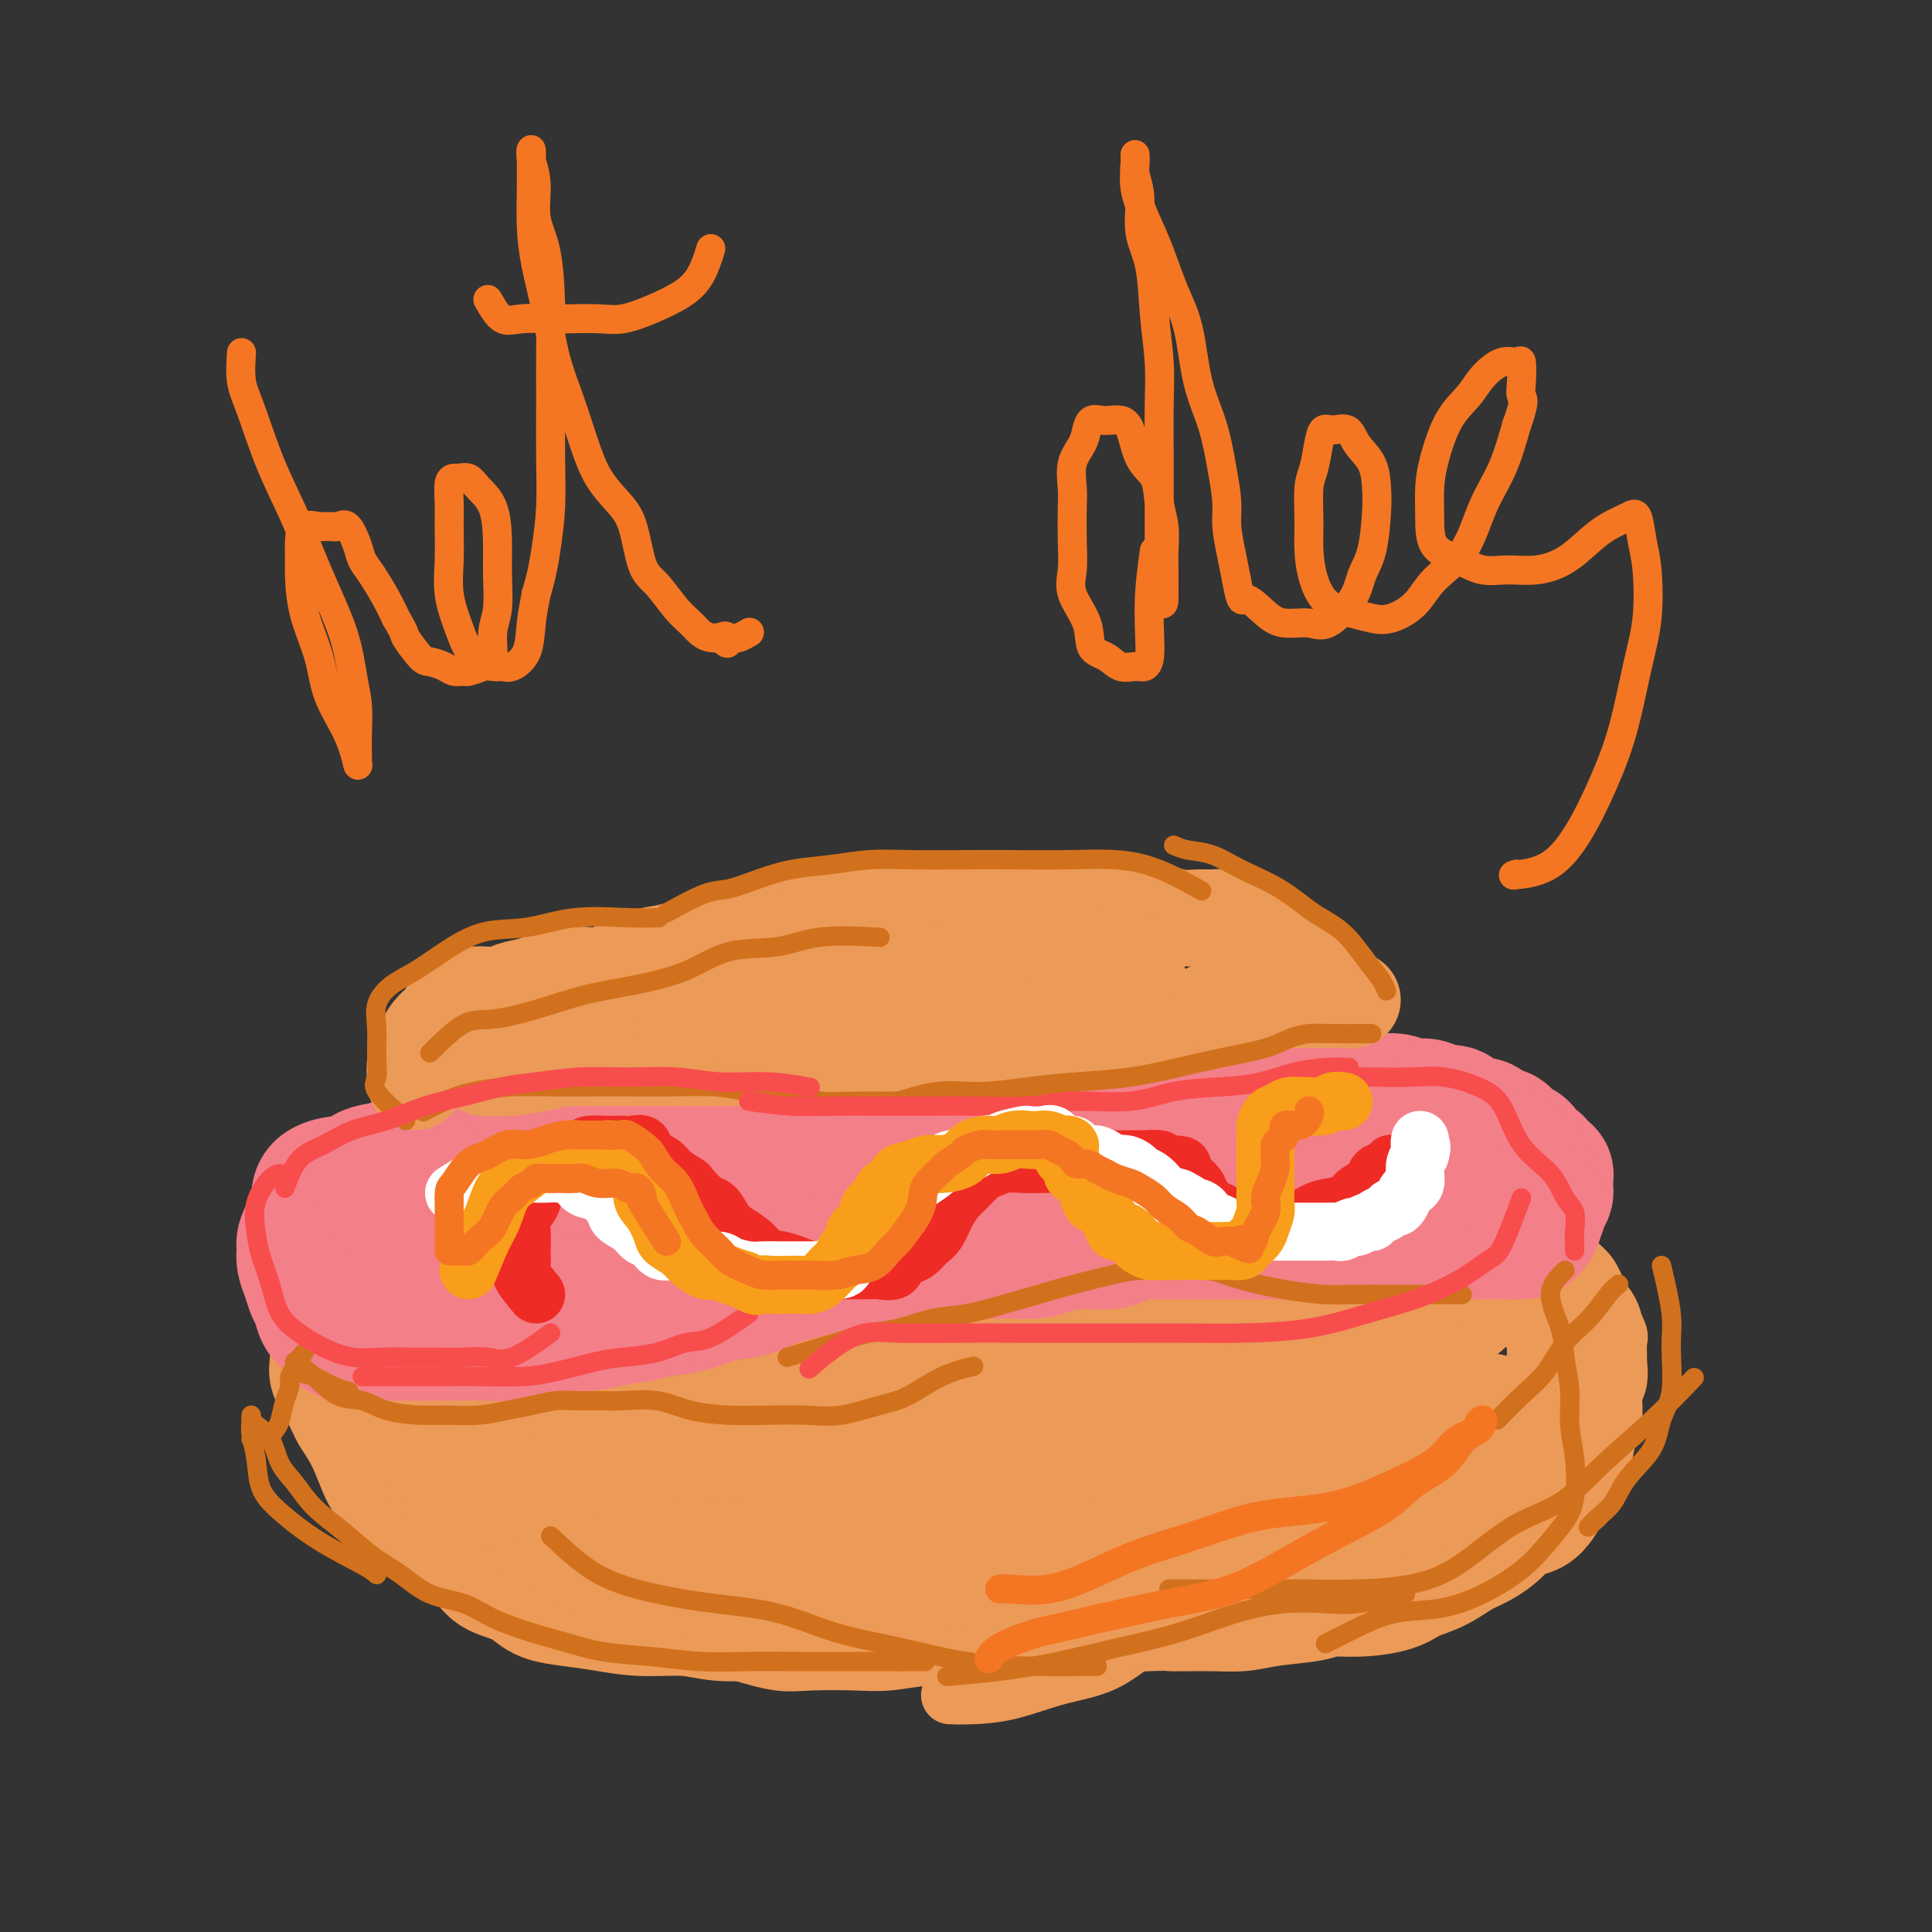 <svg viewBox='0 0 400 400' version='1.1' xmlns='http://www.w3.org/2000/svg' xmlns:xlink='http://www.w3.org/1999/xlink'><rect x="0" y="0" width="400" height="400" fill="#333333" stroke="none"/><g fill='none' stroke='#EC9A57' stroke-width='12' stroke-linecap='round' stroke-linejoin='round'><path d='M231,331c-3.465,1.216 -6.931,2.431 -9,3c-2.069,0.569 -2.742,0.491 -4,1c-1.258,0.509 -3.101,1.604 -5,3c-1.899,1.396 -3.855,3.092 -6,4c-2.145,0.908 -4.481,1.027 -7,1c-2.519,-0.027 -5.223,-0.202 -8,0c-2.777,0.202 -5.627,0.780 -8,1c-2.373,0.220 -4.270,0.082 -7,0c-2.730,-0.082 -6.293,-0.108 -9,0c-2.707,0.108 -4.557,0.348 -7,0c-2.443,-0.348 -5.478,-1.286 -8,-2c-2.522,-0.714 -4.530,-1.204 -7,-2c-2.470,-0.796 -5.404,-1.897 -8,-3c-2.596,-1.103 -4.856,-2.206 -7,-3c-2.144,-0.794 -4.172,-1.278 -7,-2c-2.828,-0.722 -6.457,-1.680 -9,-2c-2.543,-0.320 -4.000,-0.000 -6,0c-2.000,0.000 -4.544,-0.320 -7,-1c-2.456,-0.680 -4.825,-1.722 -7,-3c-2.175,-1.278 -4.157,-2.793 -6,-4c-1.843,-1.207 -3.546,-2.107 -5,-3c-1.454,-0.893 -2.659,-1.779 -4,-3c-1.341,-1.221 -2.819,-2.779 -4,-4c-1.181,-1.221 -2.065,-2.107 -3,-4c-0.935,-1.893 -1.921,-4.794 -3,-7c-1.079,-2.206 -2.251,-3.715 -3,-5c-0.749,-1.285 -1.076,-2.344 -2,-4c-0.924,-1.656 -2.443,-3.908 -3,-6c-0.557,-2.092 -0.150,-4.025 0,-6c0.150,-1.975 0.043,-3.993 0,-6c-0.043,-2.007 -0.021,-4.004 0,-6'/><path d='M62,268c0.023,-3.737 0.081,-4.080 0,-5c-0.081,-0.920 -0.302,-2.416 0,-4c0.302,-1.584 1.127,-3.256 2,-5c0.873,-1.744 1.796,-3.559 3,-5c1.204,-1.441 2.690,-2.507 4,-4c1.310,-1.493 2.443,-3.412 4,-4c1.557,-0.588 3.539,0.155 5,0c1.461,-0.155 2.402,-1.208 4,-2c1.598,-0.792 3.852,-1.322 6,-2c2.148,-0.678 4.188,-1.502 6,-2c1.812,-0.498 3.396,-0.669 5,-1c1.604,-0.331 3.230,-0.821 5,-1c1.770,-0.179 3.685,-0.048 6,0c2.315,0.048 5.031,0.013 7,0c1.969,-0.013 3.193,-0.003 5,0c1.807,0.003 4.197,0.001 6,0c1.803,-0.001 3.018,-0.000 5,0c1.982,0.000 4.732,0.000 7,0c2.268,-0.000 4.056,-0.000 6,0c1.944,0.000 4.044,-0.000 6,0c1.956,0.000 3.767,0.000 6,0c2.233,-0.000 4.888,-0.000 7,0c2.112,0.000 3.680,0.000 6,0c2.320,-0.000 5.390,-0.001 8,0c2.610,0.001 4.760,0.004 7,0c2.240,-0.004 4.571,-0.016 7,0c2.429,0.016 4.958,0.060 7,0c2.042,-0.060 3.599,-0.222 6,0c2.401,0.222 5.646,0.829 8,1c2.354,0.171 3.815,-0.094 6,0c2.185,0.094 5.092,0.547 8,1'/><path d='M230,235c20.255,0.471 8.892,0.647 6,1c-2.892,0.353 2.689,0.883 6,1c3.311,0.117 4.354,-0.179 6,0c1.646,0.179 3.895,0.832 6,1c2.105,0.168 4.065,-0.148 6,0c1.935,0.148 3.844,0.761 6,1c2.156,0.239 4.559,0.105 7,0c2.441,-0.105 4.921,-0.181 7,0c2.079,0.181 3.758,0.620 6,1c2.242,0.380 5.046,0.702 7,1c1.954,0.298 3.057,0.571 5,1c1.943,0.429 4.725,1.014 7,2c2.275,0.986 4.041,2.374 6,4c1.959,1.626 4.111,3.491 6,5c1.889,1.509 3.517,2.661 5,4c1.483,1.339 2.822,2.866 4,4c1.178,1.134 2.197,1.874 3,3c0.803,1.126 1.392,2.639 2,4c0.608,1.361 1.234,2.572 2,4c0.766,1.428 1.671,3.074 2,4c0.329,0.926 0.083,1.131 0,2c-0.083,0.869 -0.003,2.400 0,3c0.003,0.600 -0.070,0.267 0,1c0.070,0.733 0.285,2.530 0,4c-0.285,1.470 -1.068,2.613 -2,4c-0.932,1.387 -2.012,3.018 -3,4c-0.988,0.982 -1.884,1.316 -3,2c-1.116,0.684 -2.454,1.720 -4,3c-1.546,1.280 -3.301,2.806 -5,4c-1.699,1.194 -3.343,2.055 -5,3c-1.657,0.945 -3.329,1.972 -5,3'/><path d='M308,309c-4.503,2.756 -4.762,2.146 -6,2c-1.238,-0.146 -3.456,0.173 -5,1c-1.544,0.827 -2.413,2.164 -4,3c-1.587,0.836 -3.893,1.173 -6,2c-2.107,0.827 -4.017,2.145 -6,3c-1.983,0.855 -4.039,1.247 -6,2c-1.961,0.753 -3.827,1.868 -6,3c-2.173,1.132 -4.653,2.281 -7,3c-2.347,0.719 -4.560,1.006 -7,2c-2.440,0.994 -5.108,2.693 -8,4c-2.892,1.307 -6.009,2.221 -9,4c-2.991,1.779 -5.856,4.424 -9,6c-3.144,1.576 -6.566,2.082 -10,3c-3.434,0.918 -6.879,2.246 -10,3c-3.121,0.754 -5.917,0.934 -8,1c-2.083,0.066 -3.452,0.019 -4,0c-0.548,-0.019 -0.274,-0.009 0,0'/></g>
<g fill='none' stroke='#EC9A57' stroke-width='28' stroke-linecap='round' stroke-linejoin='round'><path d='M139,322c0.000,0.000 0.100,0.100 0.1,0.1'/><path d='M128,312c1.307,1.695 2.614,3.389 5,4c2.386,0.611 5.850,0.138 10,0c4.150,-0.138 8.986,0.058 14,0c5.014,-0.058 10.207,-0.371 16,0c5.793,0.371 12.185,1.424 18,2c5.815,0.576 11.051,0.674 17,1c5.949,0.326 12.611,0.881 19,1c6.389,0.119 12.504,-0.198 18,-1c5.496,-0.802 10.372,-2.089 15,-3c4.628,-0.911 9.007,-1.445 12,-2c2.993,-0.555 4.599,-1.130 6,-2c1.401,-0.870 2.595,-2.036 3,-3c0.405,-0.964 0.019,-1.725 0,-2c-0.019,-0.275 0.328,-0.064 0,0c-0.328,0.064 -1.331,-0.019 -3,0c-1.669,0.019 -4.002,0.138 -7,0c-2.998,-0.138 -6.660,-0.534 -11,0c-4.340,0.534 -9.358,1.999 -16,3c-6.642,1.001 -14.908,1.540 -22,2c-7.092,0.460 -13.008,0.841 -19,2c-5.992,1.159 -12.058,3.096 -17,4c-4.942,0.904 -8.761,0.775 -13,1c-4.239,0.225 -8.898,0.803 -13,1c-4.102,0.197 -7.646,0.011 -11,0c-3.354,-0.011 -6.517,0.153 -9,0c-2.483,-0.153 -4.286,-0.623 -6,-1c-1.714,-0.377 -3.341,-0.662 -5,-1c-1.659,-0.338 -3.352,-0.730 -5,-1c-1.648,-0.270 -3.251,-0.419 -5,-1c-1.749,-0.581 -3.642,-1.595 -5,-2c-1.358,-0.405 -2.179,-0.203 -3,0'/><path d='M111,314c-7.922,-0.928 -3.227,-0.249 -2,0c1.227,0.249 -1.015,0.067 -2,0c-0.985,-0.067 -0.713,-0.020 -1,0c-0.287,0.020 -1.135,0.011 -2,0c-0.865,-0.011 -1.748,-0.025 -2,0c-0.252,0.025 0.129,0.087 0,0c-0.129,-0.087 -0.766,-0.325 -1,0c-0.234,0.325 -0.065,1.214 0,2c0.065,0.786 0.027,1.470 0,2c-0.027,0.530 -0.042,0.905 0,2c0.042,1.095 0.140,2.909 1,4c0.860,1.091 2.482,1.458 4,2c1.518,0.542 2.933,1.260 4,2c1.067,0.740 1.785,1.504 3,2c1.215,0.496 2.926,0.725 5,1c2.074,0.275 4.509,0.595 7,1c2.491,0.405 5.037,0.893 8,1c2.963,0.107 6.341,-0.168 9,0c2.659,0.168 4.597,0.778 7,1c2.403,0.222 5.269,0.057 8,0c2.731,-0.057 5.327,-0.005 8,0c2.673,0.005 5.423,-0.037 8,0c2.577,0.037 4.979,0.154 7,0c2.021,-0.154 3.659,-0.577 6,-1c2.341,-0.423 5.386,-0.845 8,-1c2.614,-0.155 4.799,-0.041 7,0c2.201,0.041 4.419,0.011 7,0c2.581,-0.011 5.527,-0.003 8,0c2.473,0.003 4.474,0.001 7,0c2.526,-0.001 5.579,-0.000 8,0c2.421,0.000 4.211,0.000 6,0'/><path d='M237,332c14.644,-0.306 7.254,-0.071 6,0c-1.254,0.071 3.629,-0.023 7,0c3.371,0.023 5.231,0.165 7,0c1.769,-0.165 3.446,-0.635 6,-1c2.554,-0.365 5.984,-0.626 8,-1c2.016,-0.374 2.618,-0.862 4,-1c1.382,-0.138 3.545,0.072 6,0c2.455,-0.072 5.202,-0.427 7,-1c1.798,-0.573 2.649,-1.363 4,-2c1.351,-0.637 3.203,-1.120 5,-2c1.797,-0.880 3.538,-2.155 5,-3c1.462,-0.845 2.645,-1.258 4,-2c1.355,-0.742 2.881,-1.811 4,-3c1.119,-1.189 1.830,-2.497 3,-3c1.170,-0.503 2.800,-0.200 4,-1c1.200,-0.800 1.972,-2.703 3,-4c1.028,-1.297 2.314,-1.986 3,-3c0.686,-1.014 0.772,-2.351 1,-4c0.228,-1.649 0.597,-3.611 1,-5c0.403,-1.389 0.839,-2.205 1,-3c0.161,-0.795 0.045,-1.569 0,-3c-0.045,-1.431 -0.019,-3.518 0,-5c0.019,-1.482 0.032,-2.360 0,-4c-0.032,-1.640 -0.109,-4.042 0,-5c0.109,-0.958 0.403,-0.473 0,-1c-0.403,-0.527 -1.503,-2.066 -2,-3c-0.497,-0.934 -0.390,-1.264 -1,-2c-0.610,-0.736 -1.937,-1.878 -3,-3c-1.063,-1.122 -1.863,-2.225 -3,-3c-1.137,-0.775 -2.611,-1.221 -4,-2c-1.389,-0.779 -2.695,-1.889 -4,-3'/><path d='M309,259c-3.690,-2.995 -4.414,-1.984 -6,-2c-1.586,-0.016 -4.033,-1.059 -6,-2c-1.967,-0.941 -3.455,-1.781 -5,-3c-1.545,-1.219 -3.149,-2.816 -5,-4c-1.851,-1.184 -3.949,-1.955 -6,-3c-2.051,-1.045 -4.054,-2.365 -6,-3c-1.946,-0.635 -3.833,-0.586 -6,-1c-2.167,-0.414 -4.614,-1.292 -7,-2c-2.386,-0.708 -4.713,-1.247 -7,-2c-2.287,-0.753 -4.536,-1.718 -7,-2c-2.464,-0.282 -5.142,0.121 -8,0c-2.858,-0.121 -5.895,-0.765 -9,-1c-3.105,-0.235 -6.278,-0.060 -9,0c-2.722,0.060 -4.992,0.005 -8,0c-3.008,-0.005 -6.754,0.041 -10,0c-3.246,-0.041 -5.992,-0.170 -9,0c-3.008,0.170 -6.276,0.637 -9,1c-2.724,0.363 -4.903,0.622 -8,1c-3.097,0.378 -7.113,0.875 -10,1c-2.887,0.125 -4.646,-0.122 -7,0c-2.354,0.122 -5.303,0.613 -8,1c-2.697,0.387 -5.143,0.670 -8,1c-2.857,0.330 -6.126,0.706 -9,1c-2.874,0.294 -5.355,0.504 -8,1c-2.645,0.496 -5.454,1.277 -8,2c-2.546,0.723 -4.827,1.386 -7,2c-2.173,0.614 -4.237,1.178 -6,2c-1.763,0.822 -3.225,1.901 -5,3c-1.775,1.099 -3.862,2.219 -6,3c-2.138,0.781 -4.325,1.223 -6,2c-1.675,0.777 -2.837,1.888 -4,3'/><path d='M86,258c-7.278,2.968 -4.472,1.888 -4,2c0.472,0.112 -1.389,1.417 -2,3c-0.611,1.583 0.029,3.443 0,5c-0.029,1.557 -0.728,2.811 -1,4c-0.272,1.189 -0.116,2.313 0,4c0.116,1.687 0.191,3.939 1,6c0.809,2.061 2.353,3.933 4,6c1.647,2.067 3.396,4.331 5,6c1.604,1.669 3.064,2.743 5,5c1.936,2.257 4.348,5.697 7,8c2.652,2.303 5.542,3.467 8,5c2.458,1.533 4.483,3.434 7,5c2.517,1.566 5.527,2.798 8,4c2.473,1.202 4.410,2.375 7,3c2.590,0.625 5.835,0.701 9,1c3.165,0.299 6.252,0.821 10,1c3.748,0.179 8.157,0.015 12,0c3.843,-0.015 7.121,0.119 11,0c3.879,-0.119 8.361,-0.493 13,-1c4.639,-0.507 9.435,-1.148 14,-2c4.565,-0.852 8.898,-1.914 14,-3c5.102,-1.086 10.972,-2.195 16,-3c5.028,-0.805 9.213,-1.306 14,-2c4.787,-0.694 10.177,-1.581 15,-2c4.823,-0.419 9.078,-0.372 14,-1c4.922,-0.628 10.510,-1.933 15,-3c4.490,-1.067 7.883,-1.896 11,-3c3.117,-1.104 5.959,-2.481 8,-4c2.041,-1.519 3.280,-3.178 4,-4c0.720,-0.822 0.920,-0.806 1,-1c0.080,-0.194 0.040,-0.597 0,-1'/><path d='M312,296c2.205,-1.714 1.216,-0.998 0,-1c-1.216,-0.002 -2.659,-0.722 -5,-1c-2.341,-0.278 -5.579,-0.113 -10,0c-4.421,0.113 -10.024,0.176 -16,0c-5.976,-0.176 -12.324,-0.589 -21,0c-8.676,0.589 -19.681,2.179 -30,3c-10.319,0.821 -19.952,0.872 -30,1c-10.048,0.128 -20.509,0.334 -29,0c-8.491,-0.334 -15.010,-1.209 -22,-2c-6.990,-0.791 -14.450,-1.498 -21,-2c-6.550,-0.502 -12.189,-0.797 -17,-2c-4.811,-1.203 -8.793,-3.313 -11,-5c-2.207,-1.687 -2.639,-2.952 -3,-4c-0.361,-1.048 -0.651,-1.878 0,-2c0.651,-0.122 2.244,0.463 5,0c2.756,-0.463 6.674,-1.973 13,-3c6.326,-1.027 15.059,-1.571 24,-2c8.941,-0.429 18.091,-0.745 29,-1c10.909,-0.255 23.577,-0.451 36,-1c12.423,-0.549 24.601,-1.453 35,-2c10.399,-0.547 19.018,-0.737 27,-1c7.982,-0.263 15.325,-0.600 21,-1c5.675,-0.400 9.680,-0.862 12,-1c2.320,-0.138 2.955,0.048 3,0c0.045,-0.048 -0.501,-0.329 -2,0c-1.499,0.329 -3.951,1.268 -7,2c-3.049,0.732 -6.693,1.258 -13,2c-6.307,0.742 -15.275,1.700 -26,3c-10.725,1.300 -23.207,2.943 -37,4c-13.793,1.057 -28.896,1.529 -44,2'/><path d='M173,282c-26.078,2.048 -26.772,0.667 -32,-1c-5.228,-1.667 -14.991,-3.621 -21,-5c-6.009,-1.379 -8.263,-2.182 -10,-4c-1.737,-1.818 -2.958,-4.653 -3,-7c-0.042,-2.347 1.096,-4.208 3,-6c1.904,-1.792 4.575,-3.514 10,-6c5.425,-2.486 13.605,-5.737 22,-8c8.395,-2.263 17.005,-3.539 28,-4c10.995,-0.461 24.375,-0.108 38,0c13.625,0.108 27.497,-0.029 40,0c12.503,0.029 23.639,0.224 33,1c9.361,0.776 16.947,2.132 22,4c5.053,1.868 7.573,4.246 9,6c1.427,1.754 1.762,2.882 1,4c-0.762,1.118 -2.622,2.224 -7,3c-4.378,0.776 -11.273,1.223 -18,2c-6.727,0.777 -13.284,1.886 -22,3c-8.716,1.114 -19.591,2.233 -32,3c-12.409,0.767 -26.351,1.184 -37,1c-10.649,-0.184 -18.003,-0.967 -24,-2c-5.997,-1.033 -10.637,-2.315 -15,-3c-4.363,-0.685 -8.449,-0.773 -11,-1c-2.551,-0.227 -3.566,-0.593 -4,-1c-0.434,-0.407 -0.287,-0.857 0,-1c0.287,-0.143 0.712,0.019 4,0c3.288,-0.019 9.438,-0.218 17,-1c7.562,-0.782 16.537,-2.146 26,-4c9.463,-1.854 19.413,-4.198 29,-6c9.587,-1.802 18.812,-3.062 27,-4c8.188,-0.938 15.339,-1.554 20,-2c4.661,-0.446 6.830,-0.723 9,-1'/><path d='M275,242c20.579,-3.236 6.025,-1.827 -2,0c-8.025,1.827 -9.522,4.073 -16,7c-6.478,2.927 -17.938,6.534 -31,9c-13.062,2.466 -27.727,3.790 -40,5c-12.273,1.210 -22.156,2.307 -30,3c-7.844,0.693 -13.650,0.982 -18,1c-4.350,0.018 -7.245,-0.236 -10,0c-2.755,0.236 -5.369,0.960 -7,1c-1.631,0.040 -2.277,-0.606 -3,0c-0.723,0.606 -1.522,2.462 -2,4c-0.478,1.538 -0.636,2.758 0,4c0.636,1.242 2.065,2.506 3,4c0.935,1.494 1.376,3.216 2,5c0.624,1.784 1.429,3.629 2,5c0.571,1.371 0.906,2.269 1,3c0.094,0.731 -0.053,1.295 0,2c0.053,0.705 0.306,1.552 0,2c-0.306,0.448 -1.172,0.498 -2,1c-0.828,0.502 -1.617,1.454 -3,2c-1.383,0.546 -3.358,0.684 -5,1c-1.642,0.316 -2.950,0.811 -5,1c-2.050,0.189 -4.842,0.072 -7,0c-2.158,-0.072 -3.681,-0.098 -5,0c-1.319,0.098 -2.434,0.321 -4,0c-1.566,-0.321 -3.582,-1.186 -5,-2c-1.418,-0.814 -2.236,-1.577 -3,-2c-0.764,-0.423 -1.473,-0.505 -2,-1c-0.527,-0.495 -0.873,-1.402 -1,-2c-0.127,-0.598 -0.036,-0.885 0,-1c0.036,-0.115 0.018,-0.057 0,0'/><path d='M82,294c-1.349,-1.227 0.778,-0.296 2,0c1.222,0.296 1.540,-0.044 2,0c0.460,0.044 1.064,0.473 2,1c0.936,0.527 2.205,1.154 3,2c0.795,0.846 1.117,1.911 2,3c0.883,1.089 2.328,2.201 3,3c0.672,0.799 0.572,1.286 1,2c0.428,0.714 1.384,1.654 2,2c0.616,0.346 0.890,0.099 1,0c0.110,-0.099 0.055,-0.049 0,0'/></g>
<g fill='none' stroke='#F37F89' stroke-width='28' stroke-linecap='round' stroke-linejoin='round'><path d='M66,248c0.052,-0.717 0.104,-1.435 1,-2c0.896,-0.565 2.637,-0.979 4,-1c1.363,-0.021 2.349,0.349 3,0c0.651,-0.349 0.968,-1.417 2,-2c1.032,-0.583 2.779,-0.682 4,-1c1.221,-0.318 1.915,-0.855 3,-1c1.085,-0.145 2.560,0.101 4,0c1.440,-0.101 2.845,-0.549 4,-1c1.155,-0.451 2.060,-0.905 3,-1c0.940,-0.095 1.914,0.171 3,0c1.086,-0.171 2.285,-0.778 3,-1c0.715,-0.222 0.947,-0.060 2,0c1.053,0.060 2.928,0.016 4,0c1.072,-0.016 1.343,-0.004 2,0c0.657,0.004 1.701,0.000 3,0c1.299,-0.000 2.855,0.004 4,0c1.145,-0.004 1.881,-0.015 3,0c1.119,0.015 2.622,0.057 4,0c1.378,-0.057 2.630,-0.211 4,0c1.370,0.211 2.858,0.789 4,1c1.142,0.211 1.937,0.057 3,0c1.063,-0.057 2.394,-0.015 4,0c1.606,0.015 3.485,0.004 5,0c1.515,-0.004 2.664,-0.001 4,0c1.336,0.001 2.860,0.000 4,0c1.140,-0.000 1.897,-0.000 3,0c1.103,0.000 2.551,0.000 4,0'/><path d='M157,239c9.776,0.155 5.718,0.041 5,0c-0.718,-0.041 1.906,-0.011 4,0c2.094,0.011 3.660,0.003 5,0c1.340,-0.003 2.456,-0.001 4,0c1.544,0.001 3.515,-0.000 5,0c1.485,0.000 2.482,0.001 4,0c1.518,-0.001 3.556,-0.003 5,0c1.444,0.003 2.293,0.013 4,0c1.707,-0.013 4.272,-0.047 6,0c1.728,0.047 2.621,0.176 4,0c1.379,-0.176 3.246,-0.658 5,-1c1.754,-0.342 3.394,-0.543 5,-1c1.606,-0.457 3.177,-1.169 5,-2c1.823,-0.831 3.900,-1.781 6,-2c2.100,-0.219 4.225,0.291 6,0c1.775,-0.291 3.201,-1.384 5,-2c1.799,-0.616 3.971,-0.753 6,-1c2.029,-0.247 3.915,-0.602 6,-1c2.085,-0.398 4.371,-0.839 6,-1c1.629,-0.161 2.603,-0.043 4,0c1.397,0.043 3.217,0.012 5,0c1.783,-0.012 3.530,-0.003 5,0c1.470,0.003 2.665,0.001 4,0c1.335,-0.001 2.812,-0.001 4,0c1.188,0.001 2.089,0.004 3,0c0.911,-0.004 1.833,-0.016 3,0c1.167,0.016 2.578,0.060 4,0c1.422,-0.060 2.855,-0.222 4,0c1.145,0.222 2.000,0.829 3,1c1.000,0.171 2.143,-0.094 3,0c0.857,0.094 1.429,0.547 2,1'/><path d='M297,230c7.086,0.492 2.802,0.720 2,1c-0.802,0.280 1.879,0.610 3,1c1.121,0.390 0.680,0.839 1,1c0.320,0.161 1.399,0.033 2,0c0.601,-0.033 0.724,0.029 1,0c0.276,-0.029 0.704,-0.148 1,0c0.296,0.148 0.459,0.565 1,1c0.541,0.435 1.459,0.890 2,1c0.541,0.110 0.704,-0.125 1,0c0.296,0.125 0.723,0.611 1,1c0.277,0.389 0.403,0.683 1,1c0.597,0.317 1.666,0.657 2,1c0.334,0.343 -0.065,0.688 0,1c0.065,0.312 0.596,0.591 1,1c0.404,0.409 0.683,0.950 1,1c0.317,0.050 0.674,-0.390 1,0c0.326,0.390 0.623,1.610 1,2c0.377,0.390 0.834,-0.050 1,0c0.166,0.050 0.042,0.591 0,1c-0.042,0.409 -0.003,0.687 0,1c0.003,0.313 -0.029,0.662 0,1c0.029,0.338 0.121,0.665 0,1c-0.121,0.335 -0.454,0.678 -1,1c-0.546,0.322 -1.305,0.622 -2,1c-0.695,0.378 -1.325,0.833 -2,1c-0.675,0.167 -1.393,0.045 -2,0c-0.607,-0.045 -1.101,-0.012 -2,0c-0.899,0.012 -2.204,0.003 -3,0c-0.796,-0.003 -1.085,-0.001 -2,0c-0.915,0.001 -2.458,0.000 -4,0'/><path d='M302,250c-3.317,0.679 -2.610,0.378 -3,0c-0.390,-0.378 -1.878,-0.833 -3,-1c-1.122,-0.167 -1.878,-0.045 -3,0c-1.122,0.045 -2.609,0.012 -4,0c-1.391,-0.012 -2.686,-0.003 -4,0c-1.314,0.003 -2.646,-0.000 -4,0c-1.354,0.000 -2.732,0.003 -4,0c-1.268,-0.003 -2.428,-0.013 -4,0c-1.572,0.013 -3.555,0.049 -5,0c-1.445,-0.049 -2.352,-0.181 -4,0c-1.648,0.181 -4.036,0.677 -6,1c-1.964,0.323 -3.503,0.472 -5,1c-1.497,0.528 -2.950,1.433 -5,2c-2.050,0.567 -4.695,0.796 -7,1c-2.305,0.204 -4.270,0.384 -6,1c-1.730,0.616 -3.224,1.668 -5,2c-1.776,0.332 -3.833,-0.055 -6,0c-2.167,0.055 -4.445,0.551 -6,1c-1.555,0.449 -2.388,0.852 -4,1c-1.612,0.148 -4.002,0.040 -6,0c-1.998,-0.040 -3.603,-0.011 -5,0c-1.397,0.011 -2.585,0.003 -4,0c-1.415,-0.003 -3.056,-0.002 -5,0c-1.944,0.002 -4.192,0.003 -6,0c-1.808,-0.003 -3.178,-0.011 -5,0c-1.822,0.011 -4.096,0.040 -6,0c-1.904,-0.040 -3.438,-0.149 -5,0c-1.562,0.149 -3.151,0.555 -5,1c-1.849,0.445 -3.959,0.927 -6,1c-2.041,0.073 -4.012,-0.265 -6,0c-1.988,0.265 -3.994,1.132 -6,2'/><path d='M149,263c-4.633,0.736 -4.716,0.574 -6,1c-1.284,0.426 -3.767,1.438 -6,2c-2.233,0.562 -4.214,0.672 -6,1c-1.786,0.328 -3.377,0.872 -5,1c-1.623,0.128 -3.276,-0.161 -5,0c-1.724,0.161 -3.517,0.771 -5,1c-1.483,0.229 -2.654,0.077 -4,0c-1.346,-0.077 -2.865,-0.080 -4,0c-1.135,0.080 -1.886,0.244 -3,0c-1.114,-0.244 -2.592,-0.895 -4,-1c-1.408,-0.105 -2.746,0.336 -4,0c-1.254,-0.336 -2.424,-1.451 -4,-2c-1.576,-0.549 -3.560,-0.533 -5,-1c-1.440,-0.467 -2.337,-1.416 -3,-2c-0.663,-0.584 -1.092,-0.803 -2,-1c-0.908,-0.197 -2.296,-0.370 -3,-1c-0.704,-0.630 -0.726,-1.715 -1,-2c-0.274,-0.285 -0.800,0.229 -1,0c-0.200,-0.229 -0.073,-1.202 0,-2c0.073,-0.798 0.090,-1.422 0,-2c-0.090,-0.578 -0.289,-1.112 0,-2c0.289,-0.888 1.066,-2.132 2,-3c0.934,-0.868 2.026,-1.361 3,-2c0.974,-0.639 1.830,-1.425 3,-2c1.170,-0.575 2.653,-0.939 4,-1c1.347,-0.061 2.556,0.181 4,0c1.444,-0.181 3.122,-0.783 5,-1c1.878,-0.217 3.957,-0.048 6,0c2.043,0.048 4.050,-0.026 6,0c1.950,0.026 3.843,0.150 6,0c2.157,-0.150 4.579,-0.575 7,-1'/><path d='M124,243c7.369,-0.482 6.793,-0.185 8,0c1.207,0.185 4.198,0.260 7,0c2.802,-0.260 5.415,-0.853 8,-1c2.585,-0.147 5.141,0.154 8,0c2.859,-0.154 6.021,-0.763 9,-1c2.979,-0.237 5.774,-0.101 9,0c3.226,0.101 6.882,0.167 10,0c3.118,-0.167 5.696,-0.567 9,-1c3.304,-0.433 7.332,-0.901 11,-1c3.668,-0.099 6.974,0.170 10,0c3.026,-0.170 5.771,-0.777 9,-1c3.229,-0.223 6.940,-0.060 10,0c3.060,0.060 5.468,0.016 8,0c2.532,-0.016 5.189,-0.004 8,0c2.811,0.004 5.775,0.001 8,0c2.225,-0.001 3.710,-0.000 6,0c2.290,0.000 5.384,-0.001 8,0c2.616,0.001 4.755,0.004 7,0c2.245,-0.004 4.595,-0.015 7,0c2.405,0.015 4.865,0.054 7,0c2.135,-0.054 3.947,-0.203 6,0c2.053,0.203 4.348,0.756 6,1c1.652,0.244 2.661,0.177 4,0c1.339,-0.177 3.008,-0.466 4,0c0.992,0.466 1.309,1.686 2,2c0.691,0.314 1.758,-0.277 2,0c0.242,0.277 -0.341,1.422 0,2c0.341,0.578 1.607,0.588 2,1c0.393,0.412 -0.086,1.226 0,2c0.086,0.774 0.739,1.507 1,2c0.261,0.493 0.131,0.747 0,1'/><path d='M318,249c1.072,1.967 0.251,1.886 0,2c-0.251,0.114 0.069,0.423 0,1c-0.069,0.577 -0.527,1.423 -1,2c-0.473,0.577 -0.962,0.887 -2,1c-1.038,0.113 -2.624,0.030 -4,0c-1.376,-0.030 -2.540,-0.008 -4,0c-1.460,0.008 -3.216,0.002 -5,0c-1.784,-0.002 -3.596,-0.001 -6,0c-2.404,0.001 -5.400,0.000 -8,0c-2.600,-0.000 -4.805,-0.000 -7,0c-2.195,0.000 -4.381,0.000 -7,0c-2.619,-0.000 -5.671,-0.000 -8,0c-2.329,0.000 -3.933,0.000 -6,0c-2.067,-0.000 -4.595,-0.001 -7,0c-2.405,0.001 -4.686,0.003 -7,0c-2.314,-0.003 -4.661,-0.012 -7,0c-2.339,0.012 -4.671,0.044 -7,0c-2.329,-0.044 -4.654,-0.165 -7,0c-2.346,0.165 -4.712,0.617 -7,1c-2.288,0.383 -4.496,0.698 -7,1c-2.504,0.302 -5.302,0.592 -8,1c-2.698,0.408 -5.296,0.935 -8,1c-2.704,0.065 -5.514,-0.331 -8,0c-2.486,0.331 -4.648,1.388 -7,2c-2.352,0.612 -4.893,0.779 -7,1c-2.107,0.221 -3.780,0.497 -6,1c-2.220,0.503 -4.987,1.234 -7,2c-2.013,0.766 -3.271,1.566 -5,2c-1.729,0.434 -3.927,0.501 -6,1c-2.073,0.499 -4.021,1.428 -6,2c-1.979,0.572 -3.990,0.786 -6,1'/><path d='M137,271c-8.639,2.039 -5.236,1.138 -5,1c0.236,-0.138 -2.694,0.489 -5,1c-2.306,0.511 -3.988,0.908 -6,1c-2.012,0.092 -4.355,-0.119 -6,0c-1.645,0.119 -2.591,0.568 -4,1c-1.409,0.432 -3.279,0.848 -5,1c-1.721,0.152 -3.292,0.041 -5,0c-1.708,-0.041 -3.551,-0.011 -5,0c-1.449,0.011 -2.503,0.003 -4,0c-1.497,-0.003 -3.437,-0.001 -5,0c-1.563,0.001 -2.751,0.002 -4,0c-1.249,-0.002 -2.561,-0.007 -4,0c-1.439,0.007 -3.005,0.025 -4,0c-0.995,-0.025 -1.418,-0.094 -2,0c-0.582,0.094 -1.322,0.349 -2,0c-0.678,-0.349 -1.295,-1.304 -2,-2c-0.705,-0.696 -1.499,-1.134 -2,-2c-0.501,-0.866 -0.709,-2.159 -1,-3c-0.291,-0.841 -0.667,-1.230 -1,-2c-0.333,-0.770 -0.625,-1.922 -1,-3c-0.375,-1.078 -0.833,-2.080 -1,-3c-0.167,-0.920 -0.042,-1.756 0,-2c0.042,-0.244 0.002,0.104 0,0c-0.002,-0.104 0.033,-0.661 0,-1c-0.033,-0.339 -0.134,-0.462 0,-1c0.134,-0.538 0.503,-1.492 1,-2c0.497,-0.508 1.122,-0.570 2,-1c0.878,-0.430 2.008,-1.229 3,-2c0.992,-0.771 1.844,-1.515 3,-2c1.156,-0.485 2.616,-0.710 4,-1c1.384,-0.290 2.692,-0.645 4,-1'/><path d='M80,248c2.991,-1.713 1.968,-0.995 2,-1c0.032,-0.005 1.118,-0.733 2,-1c0.882,-0.267 1.560,-0.071 2,0c0.440,0.071 0.644,0.019 1,0c0.356,-0.019 0.866,-0.005 1,0c0.134,0.005 -0.108,0.001 0,0c0.108,-0.001 0.568,-0.000 1,0c0.432,0.000 0.838,0.000 1,0c0.162,-0.000 0.081,-0.000 0,0'/></g>
<g fill='none' stroke='#D2711D' stroke-width='4' stroke-linecap='round' stroke-linejoin='round'><path d='M63,280c-0.644,0.623 -1.288,1.245 -1,2c0.288,0.755 1.506,1.642 3,3c1.494,1.358 3.262,3.187 5,4c1.738,0.813 3.446,0.611 5,1c1.554,0.389 2.953,1.369 5,2c2.047,0.631 4.741,0.912 7,1c2.259,0.088 4.081,-0.019 6,0c1.919,0.019 3.933,0.163 6,0c2.067,-0.163 4.187,-0.632 6,-1c1.813,-0.368 3.318,-0.634 5,-1c1.682,-0.366 3.540,-0.832 5,-1c1.460,-0.168 2.523,-0.039 4,0c1.477,0.039 3.368,-0.014 5,0c1.632,0.014 3.003,0.095 5,0c1.997,-0.095 4.619,-0.366 7,0c2.381,0.366 4.520,1.368 7,2c2.480,0.632 5.299,0.895 8,1c2.701,0.105 5.283,0.052 8,0c2.717,-0.052 5.568,-0.104 8,0c2.432,0.104 4.446,0.364 7,0c2.554,-0.364 5.648,-1.352 8,-2c2.352,-0.648 3.960,-0.957 6,-2c2.040,-1.043 4.511,-2.819 7,-4c2.489,-1.181 4.997,-1.766 6,-2c1.003,-0.234 0.502,-0.117 0,0'/><path d='M163,281c3.570,-1.057 7.141,-2.114 10,-3c2.859,-0.886 5.007,-1.602 7,-2c1.993,-0.398 3.830,-0.477 6,-1c2.170,-0.523 4.674,-1.491 7,-2c2.326,-0.509 4.473,-0.560 7,-1c2.527,-0.440 5.433,-1.271 8,-2c2.567,-0.729 4.796,-1.358 7,-2c2.204,-0.642 4.384,-1.298 7,-2c2.616,-0.702 5.669,-1.450 8,-2c2.331,-0.550 3.940,-0.901 6,-1c2.060,-0.099 4.570,0.054 7,0c2.430,-0.054 4.779,-0.316 7,0c2.221,0.316 4.315,1.209 7,2c2.685,0.791 5.961,1.480 9,2c3.039,0.520 5.842,0.871 8,1c2.158,0.129 3.672,0.034 6,0c2.328,-0.034 5.469,-0.009 8,0c2.531,0.009 4.451,0.002 7,0c2.549,-0.002 5.728,-0.001 7,0c1.272,0.001 0.636,0.000 0,0'/><path d='M344,262c0.860,3.668 1.720,7.337 2,10c0.280,2.663 -0.018,4.322 0,7c0.018,2.678 0.354,6.376 0,9c-0.354,2.624 -1.396,4.173 -2,6c-0.604,1.827 -0.768,3.933 -2,6c-1.232,2.067 -3.532,4.095 -5,6c-1.468,1.905 -2.105,3.686 -3,5c-0.895,1.314 -2.049,2.162 -3,3c-0.951,0.838 -1.700,1.668 -2,2c-0.300,0.332 -0.150,0.166 0,0'/><path d='M324,263c-1.473,1.458 -2.946,2.916 -3,5c-0.054,2.084 1.309,4.795 2,7c0.691,2.205 0.708,3.906 1,6c0.292,2.094 0.858,4.583 1,7c0.142,2.417 -0.142,4.764 0,7c0.142,2.236 0.709,4.361 1,7c0.291,2.639 0.308,5.791 0,8c-0.308,2.209 -0.939,3.475 -2,5c-1.061,1.525 -2.553,3.310 -4,5c-1.447,1.690 -2.849,3.284 -5,5c-2.151,1.716 -5.050,3.553 -8,5c-2.950,1.447 -5.951,2.504 -9,3c-3.049,0.496 -6.147,0.432 -9,1c-2.853,0.568 -5.460,1.768 -8,3c-2.540,1.232 -5.011,2.495 -6,3c-0.989,0.505 -0.494,0.253 0,0'/><path d='M291,330c-3.616,0.836 -7.232,1.673 -10,2c-2.768,0.327 -4.688,0.145 -7,0c-2.312,-0.145 -5.016,-0.254 -8,0c-2.984,0.254 -6.249,0.869 -10,2c-3.751,1.131 -7.987,2.776 -12,4c-4.013,1.224 -7.802,2.027 -12,3c-4.198,0.973 -8.806,2.117 -13,3c-4.194,0.883 -7.975,1.507 -12,2c-4.025,0.493 -8.293,0.855 -10,1c-1.707,0.145 -0.854,0.072 0,0'/><path d='M78,326c-0.461,-0.431 -0.921,-0.862 -3,-2c-2.079,-1.138 -5.776,-2.983 -9,-5c-3.224,-2.017 -5.974,-4.207 -8,-6c-2.026,-1.793 -3.327,-3.189 -4,-5c-0.673,-1.811 -0.716,-4.037 -1,-6c-0.284,-1.963 -0.807,-3.663 -1,-5c-0.193,-1.337 -0.056,-2.313 0,-3c0.056,-0.687 0.031,-1.086 0,-1c-0.031,0.086 -0.066,0.657 0,1c0.066,0.343 0.235,0.457 1,1c0.765,0.543 2.128,1.515 3,3c0.872,1.485 1.253,3.482 2,5c0.747,1.518 1.861,2.558 3,4c1.139,1.442 2.304,3.286 4,5c1.696,1.714 3.923,3.298 6,5c2.077,1.702 4.005,3.522 6,5c1.995,1.478 4.058,2.612 6,4c1.942,1.388 3.763,3.029 6,4c2.237,0.971 4.891,1.272 7,2c2.109,0.728 3.673,1.882 6,3c2.327,1.118 5.416,2.198 8,3c2.584,0.802 4.662,1.325 7,2c2.338,0.675 4.935,1.501 8,2c3.065,0.499 6.599,0.670 10,1c3.401,0.330 6.671,0.821 10,1c3.329,0.179 6.717,0.048 10,0c3.283,-0.048 6.461,-0.013 10,0c3.539,0.013 7.440,0.004 11,0c3.560,-0.004 6.780,-0.002 10,0'/><path d='M186,344c7.489,0.000 5.711,0.000 5,0c-0.711,0.000 -0.356,0.000 0,0'/><path d='M52,298c1.066,0.193 2.132,0.385 3,0c0.868,-0.385 1.538,-1.349 2,-2c0.462,-0.651 0.716,-0.989 1,-2c0.284,-1.011 0.597,-2.693 1,-4c0.403,-1.307 0.894,-2.238 1,-3c0.106,-0.762 -0.174,-1.355 0,-2c0.174,-0.645 0.801,-1.343 1,-2c0.199,-0.657 -0.030,-1.272 0,-1c0.030,0.272 0.320,1.432 1,2c0.680,0.568 1.749,0.544 3,1c1.251,0.456 2.683,1.392 4,2c1.317,0.608 2.519,0.888 3,1c0.481,0.112 0.240,0.056 0,0'/></g>
<g fill='none' stroke='#EC9A57' stroke-width='20' stroke-linecap='round' stroke-linejoin='round'><path d='M86,224c-0.088,-1.656 -0.176,-3.312 0,-4c0.176,-0.688 0.616,-0.407 1,-1c0.384,-0.593 0.713,-2.060 1,-3c0.287,-0.940 0.532,-1.355 1,-2c0.468,-0.645 1.160,-1.522 2,-2c0.840,-0.478 1.827,-0.559 2,-1c0.173,-0.441 -0.469,-1.242 0,-2c0.469,-0.758 2.049,-1.474 3,-2c0.951,-0.526 1.272,-0.862 2,-1c0.728,-0.138 1.862,-0.080 3,0c1.138,0.080 2.281,0.180 3,0c0.719,-0.180 1.014,-0.640 2,-1c0.986,-0.360 2.662,-0.619 4,-1c1.338,-0.381 2.339,-0.885 3,-1c0.661,-0.115 0.983,0.160 2,0c1.017,-0.160 2.729,-0.754 4,-1c1.271,-0.246 2.102,-0.145 3,0c0.898,0.145 1.863,0.334 3,0c1.137,-0.334 2.446,-1.193 4,-2c1.554,-0.807 3.355,-1.564 5,-2c1.645,-0.436 3.136,-0.551 5,-1c1.864,-0.449 4.100,-1.234 6,-2c1.900,-0.766 3.462,-1.515 5,-2c1.538,-0.485 3.051,-0.707 5,-1c1.949,-0.293 4.332,-0.656 6,-1c1.668,-0.344 2.619,-0.670 4,-1c1.381,-0.330 3.190,-0.665 5,-1'/><path d='M170,189c12.399,-2.785 6.398,-0.746 5,0c-1.398,0.746 1.809,0.200 4,0c2.191,-0.200 3.366,-0.054 5,0c1.634,0.054 3.727,0.014 5,0c1.273,-0.014 1.726,-0.004 3,0c1.274,0.004 3.367,0.001 5,0c1.633,-0.001 2.805,-0.000 4,0c1.195,0.000 2.415,0.000 4,0c1.585,-0.000 3.537,0.000 5,0c1.463,-0.000 2.438,-0.000 4,0c1.562,0.000 3.713,0.000 5,0c1.287,-0.000 1.712,-0.001 3,0c1.288,0.001 3.439,0.004 5,0c1.561,-0.004 2.532,-0.015 4,0c1.468,0.015 3.432,0.057 5,0c1.568,-0.057 2.741,-0.212 4,0c1.259,0.212 2.603,0.792 4,1c1.397,0.208 2.846,0.045 4,0c1.154,-0.045 2.014,0.030 3,0c0.986,-0.030 2.100,-0.164 3,0c0.900,0.164 1.587,0.625 2,1c0.413,0.375 0.552,0.664 1,1c0.448,0.336 1.203,0.719 2,1c0.797,0.281 1.635,0.459 2,1c0.365,0.541 0.258,1.444 1,2c0.742,0.556 2.334,0.764 3,1c0.666,0.236 0.405,0.500 1,1c0.595,0.500 2.046,1.237 3,2c0.954,0.763 1.411,1.552 2,2c0.589,0.448 1.311,0.557 2,1c0.689,0.443 1.344,1.222 2,2'/><path d='M275,205c3.364,2.563 1.274,1.471 1,1c-0.274,-0.471 1.269,-0.322 2,0c0.731,0.322 0.650,0.818 1,1c0.350,0.182 1.133,0.049 1,0c-0.133,-0.049 -1.180,-0.013 -2,0c-0.820,0.013 -1.414,0.003 -2,0c-0.586,-0.003 -1.164,-0.001 -2,0c-0.836,0.001 -1.930,-0.001 -3,0c-1.070,0.001 -2.116,0.006 -3,0c-0.884,-0.006 -1.607,-0.022 -3,0c-1.393,0.022 -3.457,0.082 -5,0c-1.543,-0.082 -2.564,-0.306 -4,0c-1.436,0.306 -3.287,1.143 -5,2c-1.713,0.857 -3.290,1.735 -5,2c-1.710,0.265 -3.555,-0.084 -5,0c-1.445,0.084 -2.490,0.600 -4,1c-1.510,0.400 -3.484,0.685 -5,1c-1.516,0.315 -2.575,0.662 -4,1c-1.425,0.338 -3.217,0.669 -5,1c-1.783,0.331 -3.557,0.663 -5,1c-1.443,0.337 -2.554,0.679 -4,1c-1.446,0.321 -3.225,0.622 -5,1c-1.775,0.378 -3.545,0.833 -5,1c-1.455,0.167 -2.596,0.045 -4,0c-1.404,-0.045 -3.070,-0.012 -5,0c-1.930,0.012 -4.123,0.003 -6,0c-1.877,-0.003 -3.439,-0.002 -5,0'/><path d='M184,219c-3.939,-0.000 -3.788,-0.000 -5,0c-1.212,0.000 -3.789,0.000 -6,0c-2.211,-0.000 -4.056,-0.000 -6,0c-1.944,0.000 -3.986,0.000 -6,0c-2.014,-0.000 -4.001,-0.000 -6,0c-1.999,0.000 -4.009,0.000 -6,0c-1.991,-0.000 -3.961,-0.000 -6,0c-2.039,0.000 -4.147,0.000 -6,0c-1.853,-0.000 -3.450,-0.001 -5,0c-1.550,0.001 -3.051,0.004 -5,0c-1.949,-0.004 -4.345,-0.016 -6,0c-1.655,0.016 -2.568,0.061 -4,0c-1.432,-0.061 -3.384,-0.226 -5,0c-1.616,0.226 -2.898,0.845 -4,1c-1.102,0.155 -2.026,-0.154 -3,0c-0.974,0.154 -2.000,0.771 -3,1c-1.000,0.229 -1.975,0.071 -2,0c-0.025,-0.071 0.900,-0.053 2,0c1.100,0.053 2.377,0.142 4,0c1.623,-0.142 3.594,-0.515 6,-1c2.406,-0.485 5.248,-1.082 8,-2c2.752,-0.918 5.414,-2.159 9,-3c3.586,-0.841 8.096,-1.283 12,-2c3.904,-0.717 7.201,-1.709 11,-2c3.799,-0.291 8.101,0.118 12,0c3.899,-0.118 7.396,-0.764 11,-1c3.604,-0.236 7.317,-0.064 11,0c3.683,0.064 7.338,0.018 11,0c3.662,-0.018 7.331,-0.009 11,0'/><path d='M208,210c10.290,-0.154 8.014,-0.040 9,0c0.986,0.040 5.235,0.007 8,0c2.765,-0.007 4.047,0.013 6,0c1.953,-0.013 4.578,-0.059 6,0c1.422,0.059 1.640,0.222 2,0c0.360,-0.222 0.863,-0.829 1,-1c0.137,-0.171 -0.093,0.094 -1,0c-0.907,-0.094 -2.493,-0.547 -4,-1c-1.507,-0.453 -2.936,-0.906 -5,-1c-2.064,-0.094 -4.764,0.171 -7,0c-2.236,-0.171 -4.008,-0.780 -7,-1c-2.992,-0.220 -7.204,-0.052 -11,0c-3.796,0.052 -7.177,-0.011 -11,0c-3.823,0.011 -8.087,0.097 -12,0c-3.913,-0.097 -7.476,-0.376 -11,0c-3.524,0.376 -7.011,1.407 -10,2c-2.989,0.593 -5.480,0.748 -8,1c-2.520,0.252 -5.069,0.601 -7,1c-1.931,0.399 -3.246,0.847 -4,1c-0.754,0.153 -0.949,0.009 -1,0c-0.051,-0.009 0.040,0.115 1,0c0.960,-0.115 2.787,-0.471 5,-1c2.213,-0.529 4.811,-1.232 8,-2c3.189,-0.768 6.969,-1.603 11,-2c4.031,-0.397 8.312,-0.358 13,-1c4.688,-0.642 9.782,-1.966 14,-3c4.218,-1.034 7.559,-1.778 11,-2c3.441,-0.222 6.983,0.080 10,0c3.017,-0.080 5.508,-0.540 8,-1'/><path d='M222,199c13.388,-1.856 6.856,-0.498 6,0c-0.856,0.498 3.962,0.134 6,0c2.038,-0.134 1.297,-0.038 1,0c-0.297,0.038 -0.148,0.019 0,0'/></g>
<g fill='none' stroke='#D2711D' stroke-width='4' stroke-linecap='round' stroke-linejoin='round'><path d='M284,214c-3.447,0.018 -6.894,0.035 -9,0c-2.106,-0.035 -2.870,-0.123 -4,0c-1.130,0.123 -2.625,0.456 -4,1c-1.375,0.544 -2.629,1.297 -5,2c-2.371,0.703 -5.859,1.354 -9,2c-3.141,0.646 -5.937,1.288 -9,2c-3.063,0.712 -6.395,1.495 -10,2c-3.605,0.505 -7.485,0.731 -11,1c-3.515,0.269 -6.665,0.580 -10,1c-3.335,0.420 -6.855,0.950 -10,1c-3.145,0.050 -5.915,-0.378 -9,0c-3.085,0.378 -6.484,1.563 -8,2c-1.516,0.437 -1.147,0.125 -1,0c0.147,-0.125 0.074,-0.062 0,0'/><path d='M211,228c-3.269,-0.000 -6.539,-0.000 -9,0c-2.461,0.000 -4.114,0.001 -6,0c-1.886,-0.001 -4.005,-0.003 -6,0c-1.995,0.003 -3.866,0.012 -6,0c-2.134,-0.012 -4.531,-0.046 -7,0c-2.469,0.046 -5.011,0.170 -7,0c-1.989,-0.170 -3.425,-0.634 -6,-1c-2.575,-0.366 -6.288,-0.634 -9,-1c-2.712,-0.366 -4.421,-0.830 -7,-1c-2.579,-0.170 -6.027,-0.046 -9,0c-2.973,0.046 -5.469,0.015 -8,0c-2.531,-0.015 -5.096,-0.012 -8,0c-2.904,0.012 -6.148,0.035 -9,0c-2.852,-0.035 -5.311,-0.128 -8,0c-2.689,0.128 -5.607,0.478 -8,1c-2.393,0.522 -4.260,1.218 -6,2c-1.740,0.782 -3.354,1.652 -4,2c-0.646,0.348 -0.323,0.174 0,0'/><path d='M84,232c-2.537,-2.278 -5.074,-4.555 -6,-6c-0.926,-1.445 -0.241,-2.056 0,-3c0.241,-0.944 0.037,-2.219 0,-4c-0.037,-1.781 0.094,-4.068 0,-6c-0.094,-1.932 -0.412,-3.509 0,-5c0.412,-1.491 1.555,-2.895 3,-4c1.445,-1.105 3.192,-1.911 5,-3c1.808,-1.089 3.675,-2.460 6,-4c2.325,-1.540 5.107,-3.250 8,-4c2.893,-0.750 5.897,-0.541 9,-1c3.103,-0.459 6.306,-1.587 10,-2c3.694,-0.413 7.879,-0.111 11,0c3.121,0.111 5.177,0.032 6,0c0.823,-0.032 0.411,-0.016 0,0'/><path d='M138,189c2.954,-1.623 5.908,-3.247 8,-4c2.092,-0.753 3.323,-0.636 5,-1c1.677,-0.364 3.801,-1.208 6,-2c2.199,-0.792 4.472,-1.533 7,-2c2.528,-0.467 5.312,-0.661 8,-1c2.688,-0.339 5.282,-0.823 8,-1c2.718,-0.177 5.561,-0.048 9,0c3.439,0.048 7.476,0.017 11,0c3.524,-0.017 6.536,-0.018 10,0c3.464,0.018 7.381,0.054 11,0c3.619,-0.054 6.939,-0.200 10,0c3.061,0.200 5.863,0.746 9,2c3.137,1.254 6.611,3.215 8,4c1.389,0.785 0.695,0.392 0,0'/><path d='M243,175c0.831,0.377 1.662,0.755 3,1c1.338,0.245 3.182,0.359 5,1c1.818,0.641 3.610,1.809 6,3c2.390,1.191 5.379,2.405 8,4c2.621,1.595 4.874,3.569 7,5c2.126,1.431 4.125,2.317 6,4c1.875,1.683 3.626,4.162 5,6c1.374,1.838 2.370,3.033 3,4c0.630,0.967 0.894,1.705 1,2c0.106,0.295 0.053,0.148 0,0'/><path d='M89,218c2.487,-2.462 4.975,-4.924 7,-6c2.025,-1.076 3.589,-0.765 6,-1c2.411,-0.235 5.669,-1.016 9,-2c3.331,-0.984 6.734,-2.171 10,-3c3.266,-0.829 6.393,-1.302 10,-2c3.607,-0.698 7.693,-1.623 11,-3c3.307,-1.377 5.834,-3.206 9,-4c3.166,-0.794 6.972,-0.553 10,-1c3.028,-0.447 5.277,-1.582 9,-2c3.723,-0.418 8.921,-0.119 11,0c2.079,0.119 1.040,0.060 0,0'/><path d='M114,318c3.146,2.980 6.292,5.960 10,8c3.708,2.040 7.976,3.140 12,4c4.024,0.860 7.802,1.481 12,2c4.198,0.519 8.815,0.938 13,2c4.185,1.062 7.939,2.768 12,4c4.061,1.232 8.428,1.990 13,3c4.572,1.010 9.349,2.271 14,3c4.651,0.729 9.175,0.927 14,1c4.825,0.073 9.950,0.021 12,0c2.050,-0.021 1.025,-0.010 0,0'/><path d='M242,329c3.162,-0.001 6.323,-0.002 9,0c2.677,0.002 4.868,0.007 8,0c3.132,-0.007 7.205,-0.025 11,0c3.795,0.025 7.313,0.093 11,0c3.687,-0.093 7.542,-0.346 11,-1c3.458,-0.654 6.518,-1.710 10,-4c3.482,-2.290 7.386,-5.813 11,-8c3.614,-2.187 6.938,-3.039 10,-5c3.062,-1.961 5.862,-5.031 9,-8c3.138,-2.969 6.614,-5.838 10,-9c3.386,-3.162 6.682,-6.618 8,-8c1.318,-1.382 0.659,-0.691 0,0'/><path d='M310,294c1.635,-1.698 3.271,-3.396 5,-5c1.729,-1.604 3.553,-3.113 5,-5c1.447,-1.887 2.518,-4.152 4,-6c1.482,-1.848 3.377,-3.279 5,-5c1.623,-1.721 2.975,-3.733 4,-5c1.025,-1.267 1.721,-1.791 2,-2c0.279,-0.209 0.139,-0.105 0,0'/></g>
<g fill='none' stroke='#F84D4D' stroke-width='4' stroke-linecap='round' stroke-linejoin='round'><path d='M155,272c-2.949,2.054 -5.899,4.107 -8,5c-2.101,0.893 -3.355,0.624 -5,1c-1.645,0.376 -3.683,1.397 -6,2c-2.317,0.603 -4.914,0.789 -7,1c-2.086,0.211 -3.661,0.449 -6,1c-2.339,0.551 -5.441,1.416 -8,2c-2.559,0.584 -4.573,0.889 -7,1c-2.427,0.111 -5.267,0.030 -8,0c-2.733,-0.030 -5.359,-0.008 -8,0c-2.641,0.008 -5.295,0.002 -8,0c-2.705,-0.002 -5.459,-0.001 -7,0c-1.541,0.001 -1.869,0.000 -2,0c-0.131,-0.000 -0.066,-0.000 0,0'/><path d='M114,276c-2.936,2.113 -5.873,4.227 -8,5c-2.127,0.773 -3.446,0.207 -5,0c-1.554,-0.207 -3.344,-0.054 -5,0c-1.656,0.054 -3.176,0.009 -5,0c-1.824,-0.009 -3.950,0.017 -6,0c-2.050,-0.017 -4.023,-0.078 -6,0c-1.977,0.078 -3.957,0.294 -6,0c-2.043,-0.294 -4.148,-1.099 -6,-2c-1.852,-0.901 -3.452,-1.898 -5,-3c-1.548,-1.102 -3.044,-2.309 -4,-4c-0.956,-1.691 -1.371,-3.865 -2,-6c-0.629,-2.135 -1.471,-4.232 -2,-6c-0.529,-1.768 -0.744,-3.206 -1,-5c-0.256,-1.794 -0.553,-3.945 0,-6c0.553,-2.055 1.957,-4.015 3,-5c1.043,-0.985 1.727,-0.996 2,-1c0.273,-0.004 0.137,-0.002 0,0'/><path d='M59,246c0.841,-2.277 1.681,-4.553 3,-6c1.319,-1.447 3.115,-2.064 5,-3c1.885,-0.936 3.857,-2.191 6,-3c2.143,-0.809 4.457,-1.172 7,-2c2.543,-0.828 5.317,-2.121 8,-3c2.683,-0.879 5.277,-1.346 8,-2c2.723,-0.654 5.576,-1.497 8,-2c2.424,-0.503 4.419,-0.667 7,-1c2.581,-0.333 5.747,-0.836 9,-1c3.253,-0.164 6.593,0.012 10,0c3.407,-0.012 6.883,-0.213 10,0c3.117,0.213 5.877,0.841 9,1c3.123,0.159 6.610,-0.149 10,0c3.390,0.149 6.683,0.757 8,1c1.317,0.243 0.659,0.122 0,0'/><path d='M155,228c2.993,0.422 5.986,0.845 9,1c3.014,0.155 6.051,0.043 9,0c2.949,-0.043 5.812,-0.016 9,0c3.188,0.016 6.703,0.020 10,0c3.297,-0.020 6.376,-0.065 10,0c3.624,0.065 7.793,0.238 11,0c3.207,-0.238 5.451,-0.889 9,-1c3.549,-0.111 8.404,0.318 12,0c3.596,-0.318 5.935,-1.381 9,-2c3.065,-0.619 6.857,-0.793 10,-1c3.143,-0.207 5.638,-0.448 8,-1c2.362,-0.552 4.592,-1.416 7,-2c2.408,-0.584 4.994,-0.888 7,-1c2.006,-0.112 3.430,-0.032 4,0c0.570,0.032 0.285,0.016 0,0'/><path d='M270,223c0.757,0.003 1.513,0.006 4,0c2.487,-0.006 6.703,-0.022 10,0c3.297,0.022 5.674,0.080 8,0c2.326,-0.080 4.601,-0.298 7,0c2.399,0.298 4.921,1.112 7,2c2.079,0.888 3.713,1.850 5,4c1.287,2.150 2.226,5.490 4,8c1.774,2.510 4.384,4.192 6,6c1.616,1.808 2.237,3.741 3,5c0.763,1.259 1.669,1.844 2,3c0.331,1.156 0.089,2.884 0,4c-0.089,1.116 -0.024,1.619 0,2c0.024,0.381 0.006,0.641 0,1c-0.006,0.359 -0.002,0.817 0,1c0.002,0.183 0.001,0.092 0,0'/><path d='M315,248c-1.476,3.981 -2.953,7.961 -4,10c-1.047,2.039 -1.665,2.136 -3,3c-1.335,0.864 -3.385,2.494 -6,4c-2.615,1.506 -5.793,2.887 -9,4c-3.207,1.113 -6.443,1.959 -10,3c-3.557,1.041 -7.436,2.279 -12,3c-4.564,0.721 -9.813,0.925 -14,1c-4.187,0.075 -7.312,0.020 -11,0c-3.688,-0.020 -7.938,-0.005 -12,0c-4.062,0.005 -7.936,-0.001 -12,0c-4.064,0.001 -8.318,0.008 -12,0c-3.682,-0.008 -6.791,-0.029 -11,0c-4.209,0.029 -9.517,0.110 -13,0c-3.483,-0.110 -5.140,-0.411 -7,0c-1.860,0.411 -3.924,1.534 -6,3c-2.076,1.466 -4.165,3.276 -5,4c-0.835,0.724 -0.418,0.362 0,0'/></g>
<g fill='none' stroke='#EE2B24' stroke-width='12' stroke-linecap='round' stroke-linejoin='round'><path d='M111,268c-1.269,-1.528 -2.538,-3.056 -3,-4c-0.462,-0.944 -0.117,-1.305 0,-2c0.117,-0.695 0.005,-1.726 0,-3c-0.005,-1.274 0.095,-2.792 0,-4c-0.095,-1.208 -0.386,-2.105 0,-3c0.386,-0.895 1.448,-1.787 2,-3c0.552,-1.213 0.594,-2.745 1,-4c0.406,-1.255 1.175,-2.231 2,-3c0.825,-0.769 1.706,-1.330 3,-2c1.294,-0.670 3.000,-1.447 4,-2c1.000,-0.553 1.293,-0.880 2,-1c0.707,-0.120 1.829,-0.034 3,0c1.171,0.034 2.392,0.015 3,0c0.608,-0.015 0.604,-0.026 1,0c0.396,0.026 1.193,0.090 2,0c0.807,-0.090 1.625,-0.332 2,0c0.375,0.332 0.308,1.239 1,2c0.692,0.761 2.143,1.378 3,2c0.857,0.622 1.122,1.250 2,2c0.878,0.750 2.371,1.622 3,2c0.629,0.378 0.394,0.261 1,1c0.606,0.739 2.053,2.333 3,3c0.947,0.667 1.395,0.405 2,1c0.605,0.595 1.368,2.046 2,3c0.632,0.954 1.132,1.411 2,2c0.868,0.589 2.105,1.311 3,2c0.895,0.689 1.447,1.344 2,2'/><path d='M157,259c3.691,3.250 2.917,2.373 3,2c0.083,-0.373 1.022,-0.244 2,0c0.978,0.244 1.994,0.601 3,1c1.006,0.399 2.003,0.839 3,1c0.997,0.161 1.995,0.043 3,0c1.005,-0.043 2.017,-0.010 3,0c0.983,0.010 1.936,-0.004 3,0c1.064,0.004 2.238,0.026 3,0c0.762,-0.026 1.110,-0.100 2,0c0.890,0.100 2.321,0.374 3,0c0.679,-0.374 0.605,-1.397 1,-2c0.395,-0.603 1.261,-0.787 2,-1c0.739,-0.213 1.353,-0.456 2,-1c0.647,-0.544 1.327,-1.390 2,-2c0.673,-0.610 1.339,-0.983 2,-2c0.661,-1.017 1.317,-2.678 2,-4c0.683,-1.322 1.392,-2.305 2,-3c0.608,-0.695 1.113,-1.100 2,-2c0.887,-0.900 2.155,-2.294 3,-3c0.845,-0.706 1.269,-0.725 2,-1c0.731,-0.275 1.771,-0.805 3,-1c1.229,-0.195 2.648,-0.056 4,0c1.352,0.056 2.638,0.029 4,0c1.362,-0.029 2.801,-0.060 4,0c1.199,0.060 2.158,0.213 3,0c0.842,-0.213 1.567,-0.790 3,-1c1.433,-0.210 3.575,-0.054 5,0c1.425,0.054 2.135,0.004 3,0c0.865,-0.004 1.887,0.037 3,0c1.113,-0.037 2.318,-0.154 3,0c0.682,0.154 0.841,0.577 1,1'/><path d='M241,241c5.693,0.131 3.426,0.459 3,1c-0.426,0.541 0.989,1.297 2,2c1.011,0.703 1.618,1.354 2,2c0.382,0.646 0.540,1.287 1,2c0.460,0.713 1.224,1.497 2,2c0.776,0.503 1.566,0.723 2,1c0.434,0.277 0.514,0.610 1,1c0.486,0.390 1.378,0.838 2,1c0.622,0.162 0.975,0.037 2,0c1.025,-0.037 2.723,0.015 4,0c1.277,-0.015 2.132,-0.097 3,0c0.868,0.097 1.750,0.374 3,0c1.250,-0.374 2.867,-1.398 4,-2c1.133,-0.602 1.780,-0.781 3,-1c1.220,-0.219 3.013,-0.478 4,-1c0.987,-0.522 1.168,-1.306 2,-2c0.832,-0.694 2.314,-1.296 3,-2c0.686,-0.704 0.576,-1.509 1,-2c0.424,-0.491 1.382,-0.668 2,-1c0.618,-0.332 0.897,-0.820 1,-1c0.103,-0.180 0.029,-0.051 0,0c-0.029,0.051 -0.015,0.026 0,0'/></g>
<g fill='none' stroke='#FFFFFF' stroke-width='12' stroke-linecap='round' stroke-linejoin='round'><path d='M94,247c2.680,-1.691 5.361,-3.381 7,-4c1.639,-0.619 2.238,-0.166 3,0c0.762,0.166 1.689,0.046 3,0c1.311,-0.046 3.008,-0.019 4,0c0.992,0.019 1.279,0.031 2,0c0.721,-0.031 1.875,-0.104 3,0c1.125,0.104 2.222,0.384 3,1c0.778,0.616 1.237,1.568 2,2c0.763,0.432 1.828,0.343 3,1c1.172,0.657 2.450,2.058 3,3c0.550,0.942 0.373,1.423 1,2c0.627,0.577 2.058,1.250 3,2c0.942,0.750 1.396,1.577 2,2c0.604,0.423 1.358,0.443 2,1c0.642,0.557 1.173,1.651 2,2c0.827,0.349 1.949,-0.047 3,0c1.051,0.047 2.032,0.538 3,1c0.968,0.462 1.925,0.894 3,1c1.075,0.106 2.268,-0.115 3,0c0.732,0.115 1.004,0.567 2,1c0.996,0.433 2.717,0.848 4,1c1.283,0.152 2.128,0.041 3,0c0.872,-0.041 1.770,-0.011 3,0c1.230,0.011 2.793,0.003 4,0c1.207,-0.003 2.059,-0.001 3,0c0.941,0.001 1.970,0.000 3,0'/><path d='M171,263c5.817,0.264 3.358,-1.075 3,-2c-0.358,-0.925 1.384,-1.435 3,-2c1.616,-0.565 3.106,-1.186 4,-2c0.894,-0.814 1.192,-1.822 2,-3c0.808,-1.178 2.127,-2.525 3,-4c0.873,-1.475 1.299,-3.076 2,-4c0.701,-0.924 1.675,-1.169 3,-2c1.325,-0.831 2.999,-2.246 4,-3c1.001,-0.754 1.330,-0.846 2,-1c0.670,-0.154 1.683,-0.371 3,-1c1.317,-0.629 2.939,-1.671 4,-2c1.061,-0.329 1.562,0.056 2,0c0.438,-0.056 0.813,-0.553 2,-1c1.187,-0.447 3.185,-0.844 4,-1c0.815,-0.156 0.446,-0.071 1,0c0.554,0.071 2.031,0.127 3,0c0.969,-0.127 1.428,-0.436 2,0c0.572,0.436 1.255,1.619 2,2c0.745,0.381 1.550,-0.039 2,0c0.450,0.039 0.543,0.536 1,1c0.457,0.464 1.277,0.894 2,1c0.723,0.106 1.349,-0.112 2,0c0.651,0.112 1.325,0.555 2,1c0.675,0.445 1.349,0.892 2,1c0.651,0.108 1.278,-0.122 2,0c0.722,0.122 1.540,0.596 2,1c0.460,0.404 0.562,0.738 1,1c0.438,0.262 1.210,0.452 2,1c0.790,0.548 1.597,1.455 2,2c0.403,0.545 0.401,0.727 1,1c0.599,0.273 1.800,0.636 3,1'/><path d='M244,248c5.020,2.493 1.572,2.226 1,2c-0.572,-0.226 1.734,-0.411 3,0c1.266,0.411 1.493,1.416 2,2c0.507,0.584 1.293,0.745 2,1c0.707,0.255 1.334,0.604 2,1c0.666,0.396 1.371,0.838 2,1c0.629,0.162 1.184,0.043 2,0c0.816,-0.043 1.894,-0.012 3,0c1.106,0.012 2.241,0.003 3,0c0.759,-0.003 1.144,-0.001 2,0c0.856,0.001 2.184,-0.000 3,0c0.816,0.000 1.121,0.001 2,0c0.879,-0.001 2.334,-0.004 3,0c0.666,0.004 0.545,0.016 1,0c0.455,-0.016 1.488,-0.061 2,0c0.512,0.061 0.505,0.227 1,0c0.495,-0.227 1.494,-0.849 2,-1c0.506,-0.151 0.521,0.167 1,0c0.479,-0.167 1.424,-0.819 2,-1c0.576,-0.181 0.784,0.110 1,0c0.216,-0.110 0.439,-0.620 1,-1c0.561,-0.380 1.460,-0.630 2,-1c0.540,-0.370 0.722,-0.859 1,-1c0.278,-0.141 0.653,0.065 1,0c0.347,-0.065 0.668,-0.402 1,-1c0.332,-0.598 0.677,-1.459 1,-2c0.323,-0.541 0.625,-0.764 1,-1c0.375,-0.236 0.822,-0.486 1,-1c0.178,-0.514 0.086,-1.292 0,-2c-0.086,-0.708 -0.168,-1.345 0,-2c0.168,-0.655 0.584,-1.327 1,-2'/><path d='M294,239c0.619,-1.940 0.167,-1.792 0,-2c-0.167,-0.208 -0.048,-0.774 0,-1c0.048,-0.226 0.024,-0.113 0,0'/></g>
<g fill='none' stroke='#F99E1B' stroke-width='12' stroke-linecap='round' stroke-linejoin='round'><path d='M97,263c1.085,-2.639 2.171,-5.278 3,-7c0.829,-1.722 1.402,-2.527 2,-4c0.598,-1.473 1.223,-3.613 2,-5c0.777,-1.387 1.707,-2.022 3,-3c1.293,-0.978 2.949,-2.301 4,-3c1.051,-0.699 1.498,-0.776 2,-1c0.502,-0.224 1.061,-0.596 2,-1c0.939,-0.404 2.258,-0.841 3,-1c0.742,-0.159 0.906,-0.040 2,0c1.094,0.040 3.119,-0.000 4,0c0.881,0.000 0.618,0.041 1,0c0.382,-0.041 1.411,-0.162 2,0c0.589,0.162 0.740,0.609 1,1c0.260,0.391 0.628,0.727 1,1c0.372,0.273 0.746,0.483 1,1c0.254,0.517 0.387,1.339 1,2c0.613,0.661 1.706,1.160 2,2c0.294,0.840 -0.213,2.021 0,3c0.213,0.979 1.144,1.756 2,3c0.856,1.244 1.637,2.954 2,4c0.363,1.046 0.309,1.428 1,2c0.691,0.572 2.127,1.333 3,2c0.873,0.667 1.181,1.239 2,2c0.819,0.761 2.147,1.709 3,2c0.853,0.291 1.230,-0.076 2,0c0.770,0.076 1.934,0.593 3,1c1.066,0.407 2.033,0.703 3,1'/><path d='M154,265c3.165,1.774 2.577,1.208 3,1c0.423,-0.208 1.856,-0.058 3,0c1.144,0.058 1.998,0.023 3,0c1.002,-0.023 2.152,-0.034 3,0c0.848,0.034 1.393,0.112 2,0c0.607,-0.112 1.276,-0.415 2,-1c0.724,-0.585 1.503,-1.452 2,-2c0.497,-0.548 0.712,-0.776 1,-1c0.288,-0.224 0.650,-0.445 1,-1c0.350,-0.555 0.689,-1.446 1,-2c0.311,-0.554 0.593,-0.771 1,-1c0.407,-0.229 0.939,-0.470 1,-1c0.061,-0.530 -0.350,-1.350 0,-2c0.350,-0.650 1.460,-1.129 2,-2c0.540,-0.871 0.510,-2.135 1,-3c0.490,-0.865 1.499,-1.331 2,-2c0.501,-0.669 0.494,-1.542 1,-2c0.506,-0.458 1.527,-0.500 2,-1c0.473,-0.500 0.400,-1.456 1,-2c0.600,-0.544 1.875,-0.674 3,-1c1.125,-0.326 2.100,-0.848 3,-1c0.900,-0.152 1.725,0.065 3,0c1.275,-0.065 3.002,-0.414 4,-1c0.998,-0.586 1.268,-1.411 2,-2c0.732,-0.589 1.925,-0.942 3,-1c1.075,-0.058 2.031,0.180 3,0c0.969,-0.180 1.950,-0.777 3,-1c1.050,-0.223 2.168,-0.070 3,0c0.832,0.070 1.378,0.057 2,0c0.622,-0.057 1.321,-0.159 2,0c0.679,0.159 1.340,0.580 2,1'/><path d='M219,237c4.738,-0.412 1.584,1.057 1,2c-0.584,0.943 1.401,1.360 2,2c0.599,0.640 -0.188,1.504 0,2c0.188,0.496 1.350,0.625 2,1c0.650,0.375 0.789,0.994 1,2c0.211,1.006 0.493,2.397 1,3c0.507,0.603 1.239,0.417 2,1c0.761,0.583 1.551,1.935 2,3c0.449,1.065 0.557,1.844 1,2c0.443,0.156 1.221,-0.312 2,0c0.779,0.312 1.559,1.404 2,2c0.441,0.596 0.544,0.696 1,1c0.456,0.304 1.267,0.814 2,1c0.733,0.186 1.389,0.050 2,0c0.611,-0.050 1.179,-0.013 2,0c0.821,0.013 1.896,0.003 3,0c1.104,-0.003 2.236,-0.000 3,0c0.764,0.000 1.159,-0.002 2,0c0.841,0.002 2.127,0.008 3,0c0.873,-0.008 1.333,-0.032 2,0c0.667,0.032 1.542,0.118 2,0c0.458,-0.118 0.501,-0.439 1,-1c0.499,-0.561 1.454,-1.360 2,-2c0.546,-0.640 0.682,-1.120 1,-2c0.318,-0.880 0.817,-2.161 1,-3c0.183,-0.839 0.049,-1.236 0,-2c-0.049,-0.764 -0.013,-1.895 0,-3c0.013,-1.105 0.004,-2.183 0,-3c-0.004,-0.817 -0.001,-1.374 0,-2c0.001,-0.626 0.000,-1.322 0,-2c-0.000,-0.678 -0.000,-1.339 0,-2'/><path d='M262,237c-0.002,-2.279 -0.008,-0.978 0,-1c0.008,-0.022 0.031,-1.369 0,-2c-0.031,-0.631 -0.117,-0.547 0,-1c0.117,-0.453 0.435,-1.442 1,-2c0.565,-0.558 1.377,-0.684 2,-1c0.623,-0.316 1.059,-0.820 2,-1c0.941,-0.180 2.389,-0.034 3,0c0.611,0.034 0.385,-0.043 1,0c0.615,0.043 2.072,0.207 3,0c0.928,-0.207 1.327,-0.787 2,-1c0.673,-0.213 1.621,-0.061 2,0c0.379,0.061 0.190,0.030 0,0'/></g>
<g fill='none' stroke='#F47623' stroke-width='6' stroke-linecap='round' stroke-linejoin='round'><path d='M138,257c-2.130,-3.331 -4.260,-6.662 -5,-8c-0.740,-1.338 -0.092,-0.683 0,-1c0.092,-0.317 -0.374,-1.605 -1,-2c-0.626,-0.395 -1.412,0.104 -2,0c-0.588,-0.104 -0.977,-0.813 -2,-1c-1.023,-0.187 -2.679,0.146 -4,0c-1.321,-0.146 -2.307,-0.771 -3,-1c-0.693,-0.229 -1.093,-0.062 -2,0c-0.907,0.062 -2.322,0.020 -3,0c-0.678,-0.020 -0.618,-0.017 -1,0c-0.382,0.017 -1.204,0.050 -2,0c-0.796,-0.050 -1.564,-0.181 -2,0c-0.436,0.181 -0.540,0.675 -1,1c-0.460,0.325 -1.278,0.481 -2,1c-0.722,0.519 -1.349,1.399 -2,2c-0.651,0.601 -1.326,0.921 -2,2c-0.674,1.079 -1.345,2.916 -2,4c-0.655,1.084 -1.292,1.415 -2,2c-0.708,0.585 -1.486,1.425 -2,2c-0.514,0.575 -0.765,0.885 -1,1c-0.235,0.115 -0.455,0.036 -1,0c-0.545,-0.036 -1.414,-0.028 -2,0c-0.586,0.028 -0.889,0.077 -1,0c-0.111,-0.077 -0.030,-0.278 0,-1c0.030,-0.722 0.008,-1.964 0,-3c-0.008,-1.036 -0.002,-1.868 0,-3c0.002,-1.132 0.001,-2.566 0,-4'/><path d='M93,248c-0.059,-2.162 0.294,-2.067 1,-3c0.706,-0.933 1.767,-2.894 3,-4c1.233,-1.106 2.640,-1.358 4,-2c1.360,-0.642 2.675,-1.675 4,-2c1.325,-0.325 2.660,0.056 4,0c1.340,-0.056 2.684,-0.551 4,-1c1.316,-0.449 2.602,-0.854 4,-1c1.398,-0.146 2.906,-0.033 4,0c1.094,0.033 1.774,-0.014 3,0c1.226,0.014 2.999,0.090 4,0c1.001,-0.090 1.231,-0.345 2,0c0.769,0.345 2.079,1.291 3,2c0.921,0.709 1.454,1.180 2,2c0.546,0.820 1.104,1.990 2,3c0.896,1.010 2.131,1.860 3,3c0.869,1.140 1.372,2.570 2,4c0.628,1.430 1.382,2.859 2,4c0.618,1.141 1.099,1.994 2,3c0.901,1.006 2.221,2.164 3,3c0.779,0.836 1.017,1.348 2,2c0.983,0.652 2.712,1.442 4,2c1.288,0.558 2.137,0.882 3,1c0.863,0.118 1.742,0.028 3,0c1.258,-0.028 2.896,0.006 4,0c1.104,-0.006 1.675,-0.050 3,0c1.325,0.050 3.404,0.195 5,0c1.596,-0.195 2.709,-0.729 4,-1c1.291,-0.271 2.758,-0.279 4,-1c1.242,-0.721 2.257,-2.156 3,-3c0.743,-0.844 1.212,-1.098 2,-2c0.788,-0.902 1.894,-2.451 3,-4'/><path d='M189,253c1.678,-2.389 1.872,-3.862 2,-5c0.128,-1.138 0.189,-1.940 1,-3c0.811,-1.060 2.371,-2.379 3,-3c0.629,-0.621 0.327,-0.545 1,-1c0.673,-0.455 2.320,-1.443 3,-2c0.680,-0.557 0.394,-0.685 1,-1c0.606,-0.315 2.106,-0.816 3,-1c0.894,-0.184 1.184,-0.049 2,0c0.816,0.049 2.158,0.012 3,0c0.842,-0.012 1.184,-0.000 2,0c0.816,0.000 2.106,-0.011 3,0c0.894,0.011 1.391,0.044 2,0c0.609,-0.044 1.328,-0.166 2,0c0.672,0.166 1.296,0.618 2,1c0.704,0.382 1.487,0.694 2,1c0.513,0.306 0.757,0.607 1,1c0.243,0.393 0.487,0.879 1,1c0.513,0.121 1.296,-0.122 2,0c0.704,0.122 1.328,0.609 2,1c0.672,0.391 1.391,0.685 2,1c0.609,0.315 1.107,0.651 2,1c0.893,0.349 2.182,0.712 3,1c0.818,0.288 1.164,0.501 2,1c0.836,0.499 2.162,1.284 3,2c0.838,0.716 1.187,1.362 2,2c0.813,0.638 2.091,1.267 3,2c0.909,0.733 1.451,1.569 2,2c0.549,0.431 1.106,0.456 2,1c0.894,0.544 2.125,1.608 3,2c0.875,0.392 1.393,0.112 2,0c0.607,-0.112 1.304,-0.056 2,0'/><path d='M255,257c6.218,3.076 2.761,0.766 2,0c-0.761,-0.766 1.172,0.010 2,0c0.828,-0.010 0.551,-0.807 1,-2c0.449,-1.193 1.623,-2.780 2,-4c0.377,-1.220 -0.042,-2.071 0,-3c0.042,-0.929 0.547,-1.937 1,-3c0.453,-1.063 0.856,-2.183 1,-3c0.144,-0.817 0.029,-1.331 0,-2c-0.029,-0.669 0.028,-1.494 0,-2c-0.028,-0.506 -0.142,-0.694 0,-1c0.142,-0.306 0.539,-0.730 1,-1c0.461,-0.270 0.985,-0.388 1,-1c0.015,-0.612 -0.479,-1.719 0,-2c0.479,-0.281 1.933,0.265 3,0c1.067,-0.265 1.749,-1.341 2,-2c0.251,-0.659 0.072,-0.903 0,-1c-0.072,-0.097 -0.036,-0.049 0,0'/><path d='M207,329c0.154,-0.064 0.309,-0.127 2,0c1.691,0.127 4.919,0.445 8,0c3.081,-0.445 6.016,-1.653 9,-3c2.984,-1.347 6.017,-2.833 9,-4c2.983,-1.167 5.916,-2.014 9,-3c3.084,-0.986 6.318,-2.112 9,-3c2.682,-0.888 4.813,-1.539 7,-2c2.187,-0.461 4.430,-0.731 7,-1c2.570,-0.269 5.469,-0.536 8,-1c2.531,-0.464 4.696,-1.125 7,-2c2.304,-0.875 4.748,-1.965 7,-3c2.252,-1.035 4.311,-2.017 6,-3c1.689,-0.983 3.007,-1.968 4,-3c0.993,-1.032 1.662,-2.112 3,-3c1.338,-0.888 3.345,-1.583 4,-2c0.655,-0.417 -0.041,-0.555 0,-1c0.041,-0.445 0.819,-1.198 1,-1c0.181,0.198 -0.237,1.346 -1,2c-0.763,0.654 -1.872,0.813 -3,2c-1.128,1.187 -2.274,3.403 -4,5c-1.726,1.597 -4.031,2.574 -6,4c-1.969,1.426 -3.601,3.301 -6,5c-2.399,1.699 -5.564,3.220 -9,5c-3.436,1.780 -7.145,3.817 -11,6c-3.855,2.183 -7.858,4.513 -12,6c-4.142,1.487 -8.423,2.131 -13,3c-4.577,0.869 -9.451,1.963 -14,3c-4.549,1.037 -8.775,2.019 -13,3'/><path d='M215,338c-8.444,2.511 -9.556,4.289 -10,5c-0.444,0.711 -0.222,0.356 0,0'/><path d='M50,73c-0.138,2.121 -0.275,4.242 0,6c0.275,1.758 0.963,3.152 2,6c1.037,2.848 2.424,7.149 4,11c1.576,3.851 3.340,7.252 5,11c1.660,3.748 3.215,7.843 5,12c1.785,4.157 3.799,8.377 5,12c1.201,3.623 1.590,6.649 2,9c0.410,2.351 0.842,4.026 1,6c0.158,1.974 0.043,4.246 0,6c-0.043,1.754 -0.015,2.990 0,4c0.015,1.010 0.019,1.795 0,2c-0.019,0.205 -0.059,-0.171 0,0c0.059,0.171 0.216,0.888 0,0c-0.216,-0.888 -0.804,-3.382 -2,-6c-1.196,-2.618 -3.000,-5.362 -4,-8c-1.000,-2.638 -1.196,-5.170 -2,-8c-0.804,-2.830 -2.214,-5.957 -3,-9c-0.786,-3.043 -0.947,-6.003 -1,-8c-0.053,-1.997 0.002,-3.033 0,-4c-0.002,-0.967 -0.061,-1.866 0,-3c0.061,-1.134 0.243,-2.503 1,-3c0.757,-0.497 2.091,-0.120 3,0c0.909,0.120 1.395,-0.015 2,0c0.605,0.015 1.330,0.179 2,0c0.670,-0.179 1.285,-0.702 2,0c0.715,0.702 1.529,2.627 2,4c0.471,1.373 0.601,2.193 1,3c0.399,0.807 1.069,1.602 2,3c0.931,1.398 2.123,3.399 3,5c0.877,1.601 1.438,2.800 2,4'/><path d='M82,128c2.149,3.616 1.520,3.155 2,4c0.480,0.845 2.069,2.997 3,4c0.931,1.003 1.203,0.858 2,1c0.797,0.142 2.118,0.571 3,1c0.882,0.429 1.326,0.858 2,1c0.674,0.142 1.577,-0.002 2,0c0.423,0.002 0.366,0.149 1,0c0.634,-0.149 1.960,-0.593 3,-1c1.040,-0.407 1.796,-0.777 2,-2c0.204,-1.223 -0.143,-3.299 0,-5c0.143,-1.701 0.775,-3.025 1,-5c0.225,-1.975 0.044,-4.600 0,-7c-0.044,-2.400 0.048,-4.577 0,-7c-0.048,-2.423 -0.236,-5.094 -1,-7c-0.764,-1.906 -2.103,-3.046 -3,-4c-0.897,-0.954 -1.351,-1.722 -2,-2c-0.649,-0.278 -1.495,-0.065 -2,0c-0.505,0.065 -0.671,-0.018 -1,0c-0.329,0.018 -0.822,0.137 -1,1c-0.178,0.863 -0.042,2.469 0,4c0.042,1.531 -0.009,2.987 0,5c0.009,2.013 0.079,4.582 0,7c-0.079,2.418 -0.306,4.686 0,7c0.306,2.314 1.144,4.674 2,7c0.856,2.326 1.728,4.617 3,6c1.272,1.383 2.943,1.859 4,2c1.057,0.141 1.502,-0.053 2,0c0.498,0.053 1.051,0.355 2,0c0.949,-0.355 2.294,-1.365 3,-3c0.706,-1.635 0.773,-3.896 1,-6c0.227,-2.104 0.613,-4.052 1,-6'/><path d='M111,123c1.166,-3.932 1.580,-6.264 2,-9c0.420,-2.736 0.845,-5.878 1,-9c0.155,-3.122 0.040,-6.224 0,-10c-0.040,-3.776 -0.004,-8.226 0,-12c0.004,-3.774 -0.022,-6.872 0,-10c0.022,-3.128 0.093,-6.287 0,-10c-0.093,-3.713 -0.351,-7.982 -1,-11c-0.649,-3.018 -1.691,-4.787 -2,-7c-0.309,-2.213 0.113,-4.872 0,-7c-0.113,-2.128 -0.763,-3.727 -1,-5c-0.237,-1.273 -0.061,-2.220 0,-2c0.061,0.220 0.009,1.608 0,3c-0.009,1.392 0.027,2.788 0,5c-0.027,2.212 -0.118,5.238 0,8c0.118,2.762 0.443,5.258 1,8c0.557,2.742 1.344,5.730 2,9c0.656,3.270 1.179,6.822 2,10c0.821,3.178 1.939,5.984 3,9c1.061,3.016 2.065,6.243 3,9c0.935,2.757 1.799,5.043 3,7c1.201,1.957 2.737,3.584 4,5c1.263,1.416 2.253,2.620 3,5c0.747,2.380 1.250,5.937 2,8c0.750,2.063 1.748,2.634 3,4c1.252,1.366 2.758,3.529 4,5c1.242,1.471 2.219,2.250 3,3c0.781,0.750 1.364,1.471 2,2c0.636,0.529 1.325,0.865 2,1c0.675,0.135 1.338,0.067 2,0'/><path d='M149,132c2.665,2.325 1.327,0.637 1,0c-0.327,-0.637 0.356,-0.222 1,0c0.644,0.222 1.250,0.252 2,0c0.750,-0.252 1.643,-0.786 2,-1c0.357,-0.214 0.179,-0.107 0,0'/><path d='M239,114c-0.417,3.033 -0.835,6.066 -1,9c-0.165,2.934 -0.078,5.769 0,8c0.078,2.231 0.146,3.859 0,5c-0.146,1.141 -0.505,1.794 -1,2c-0.495,0.206 -1.124,-0.036 -2,0c-0.876,0.036 -1.997,0.348 -3,0c-1.003,-0.348 -1.887,-1.358 -3,-2c-1.113,-0.642 -2.456,-0.917 -3,-2c-0.544,-1.083 -0.290,-2.975 -1,-5c-0.710,-2.025 -2.386,-4.182 -3,-6c-0.614,-1.818 -0.166,-3.298 0,-5c0.166,-1.702 0.051,-3.628 0,-6c-0.051,-2.372 -0.039,-5.191 0,-7c0.039,-1.809 0.104,-2.608 0,-4c-0.104,-1.392 -0.376,-3.378 0,-5c0.376,-1.622 1.399,-2.879 2,-4c0.601,-1.121 0.780,-2.105 1,-3c0.220,-0.895 0.482,-1.702 1,-2c0.518,-0.298 1.292,-0.088 2,0c0.708,0.088 1.349,0.055 2,0c0.651,-0.055 1.312,-0.133 2,0c0.688,0.133 1.404,0.478 2,2c0.596,1.522 1.074,4.223 2,6c0.926,1.777 2.301,2.630 3,4c0.699,1.370 0.723,3.258 1,5c0.277,1.742 0.806,3.340 1,5c0.194,1.660 0.052,3.384 0,5c-0.052,1.616 -0.014,3.124 0,4c0.014,0.876 0.004,1.121 0,2c-0.004,0.879 -0.001,2.394 0,3c0.001,0.606 0.001,0.303 0,0'/><path d='M241,123c0.083,3.806 -0.710,1.320 -1,0c-0.290,-1.320 -0.078,-1.475 0,-2c0.078,-0.525 0.021,-1.422 0,-3c-0.021,-1.578 -0.005,-3.839 0,-6c0.005,-2.161 -0.002,-4.222 0,-7c0.002,-2.778 0.013,-6.272 0,-10c-0.013,-3.728 -0.050,-7.692 0,-11c0.050,-3.308 0.186,-5.962 0,-9c-0.186,-3.038 -0.695,-6.460 -1,-10c-0.305,-3.540 -0.407,-7.199 -1,-10c-0.593,-2.801 -1.676,-4.745 -2,-7c-0.324,-2.255 0.110,-4.821 0,-7c-0.110,-2.179 -0.763,-3.971 -1,-5c-0.237,-1.029 -0.058,-1.296 0,-2c0.058,-0.704 -0.004,-1.847 0,-2c0.004,-0.153 0.072,0.684 0,2c-0.072,1.316 -0.286,3.112 0,5c0.286,1.888 1.073,3.867 2,6c0.927,2.133 1.995,4.419 3,7c1.005,2.581 1.946,5.458 3,8c1.054,2.542 2.220,4.749 3,8c0.780,3.251 1.175,7.547 2,11c0.825,3.453 2.080,6.064 3,9c0.920,2.936 1.503,6.195 2,9c0.497,2.805 0.906,5.154 1,7c0.094,1.846 -0.129,3.189 0,5c0.129,1.811 0.608,4.089 1,6c0.392,1.911 0.696,3.456 1,5'/><path d='M256,120c1.030,5.708 1.106,3.978 2,4c0.894,0.022 2.607,1.795 4,3c1.393,1.205 2.466,1.842 4,2c1.534,0.158 3.528,-0.162 5,0c1.472,0.162 2.423,0.805 4,0c1.577,-0.805 3.782,-3.060 5,-5c1.218,-1.940 1.450,-3.565 2,-5c0.550,-1.435 1.420,-2.680 2,-5c0.580,-2.320 0.872,-5.715 1,-8c0.128,-2.285 0.091,-3.459 0,-5c-0.091,-1.541 -0.238,-3.448 -1,-5c-0.762,-1.552 -2.141,-2.749 -3,-4c-0.859,-1.251 -1.200,-2.557 -2,-3c-0.800,-0.443 -2.061,-0.022 -3,0c-0.939,0.022 -1.558,-0.354 -2,0c-0.442,0.354 -0.707,1.440 -1,3c-0.293,1.560 -0.612,3.595 -1,5c-0.388,1.405 -0.843,2.179 -1,4c-0.157,1.821 -0.016,4.687 0,7c0.016,2.313 -0.092,4.073 0,6c0.092,1.927 0.386,4.021 1,6c0.614,1.979 1.550,3.843 3,5c1.450,1.157 3.414,1.605 5,2c1.586,0.395 2.795,0.735 4,1c1.205,0.265 2.408,0.453 4,0c1.592,-0.453 3.574,-1.549 5,-3c1.426,-1.451 2.296,-3.259 4,-5c1.704,-1.741 4.240,-3.415 6,-6c1.760,-2.585 2.743,-6.081 4,-9c1.257,-2.919 2.788,-5.263 4,-8c1.212,-2.737 2.106,-5.869 3,-9'/><path d='M314,88c1.930,-5.265 1.255,-5.427 1,-6c-0.255,-0.573 -0.092,-1.557 0,-3c0.092,-1.443 0.111,-3.345 0,-4c-0.111,-0.655 -0.354,-0.062 -1,0c-0.646,0.062 -1.696,-0.407 -3,0c-1.304,0.407 -2.861,1.689 -4,3c-1.139,1.311 -1.860,2.652 -3,4c-1.140,1.348 -2.698,2.703 -4,5c-1.302,2.297 -2.348,5.535 -3,8c-0.652,2.465 -0.909,4.157 -1,6c-0.091,1.843 -0.014,3.839 0,6c0.014,2.161 -0.035,4.489 1,6c1.035,1.511 3.154,2.204 5,3c1.846,0.796 3.421,1.693 5,2c1.579,0.307 3.163,0.024 5,0c1.837,-0.024 3.927,0.211 6,0c2.073,-0.211 4.128,-0.870 6,-2c1.872,-1.130 3.562,-2.733 5,-4c1.438,-1.267 2.623,-2.199 4,-3c1.377,-0.801 2.945,-1.470 4,-2c1.055,-0.530 1.598,-0.921 2,0c0.402,0.921 0.663,3.155 1,5c0.337,1.845 0.748,3.301 1,6c0.252,2.699 0.344,6.642 0,10c-0.344,3.358 -1.125,6.132 -2,10c-0.875,3.868 -1.846,8.830 -3,13c-1.154,4.170 -2.492,7.548 -4,11c-1.508,3.452 -3.188,6.977 -5,10c-1.812,3.023 -3.757,5.545 -6,7c-2.243,1.455 -4.784,1.844 -6,2c-1.216,0.156 -1.108,0.078 -1,0'/><path d='M314,181c-1.167,0.333 -0.583,0.167 0,0'/><path d='M101,62c0.975,1.690 1.951,3.381 3,4c1.049,0.619 2.172,0.167 4,0c1.828,-0.167 4.360,-0.050 6,0c1.640,0.050 2.388,0.033 4,0c1.612,-0.033 4.087,-0.082 6,0c1.913,0.082 3.262,0.294 5,0c1.738,-0.294 3.863,-1.095 6,-2c2.137,-0.905 4.284,-1.913 6,-3c1.716,-1.087 3.000,-2.254 4,-4c1.000,-1.746 1.714,-4.070 2,-5c0.286,-0.930 0.143,-0.465 0,0'/></g>
</svg>